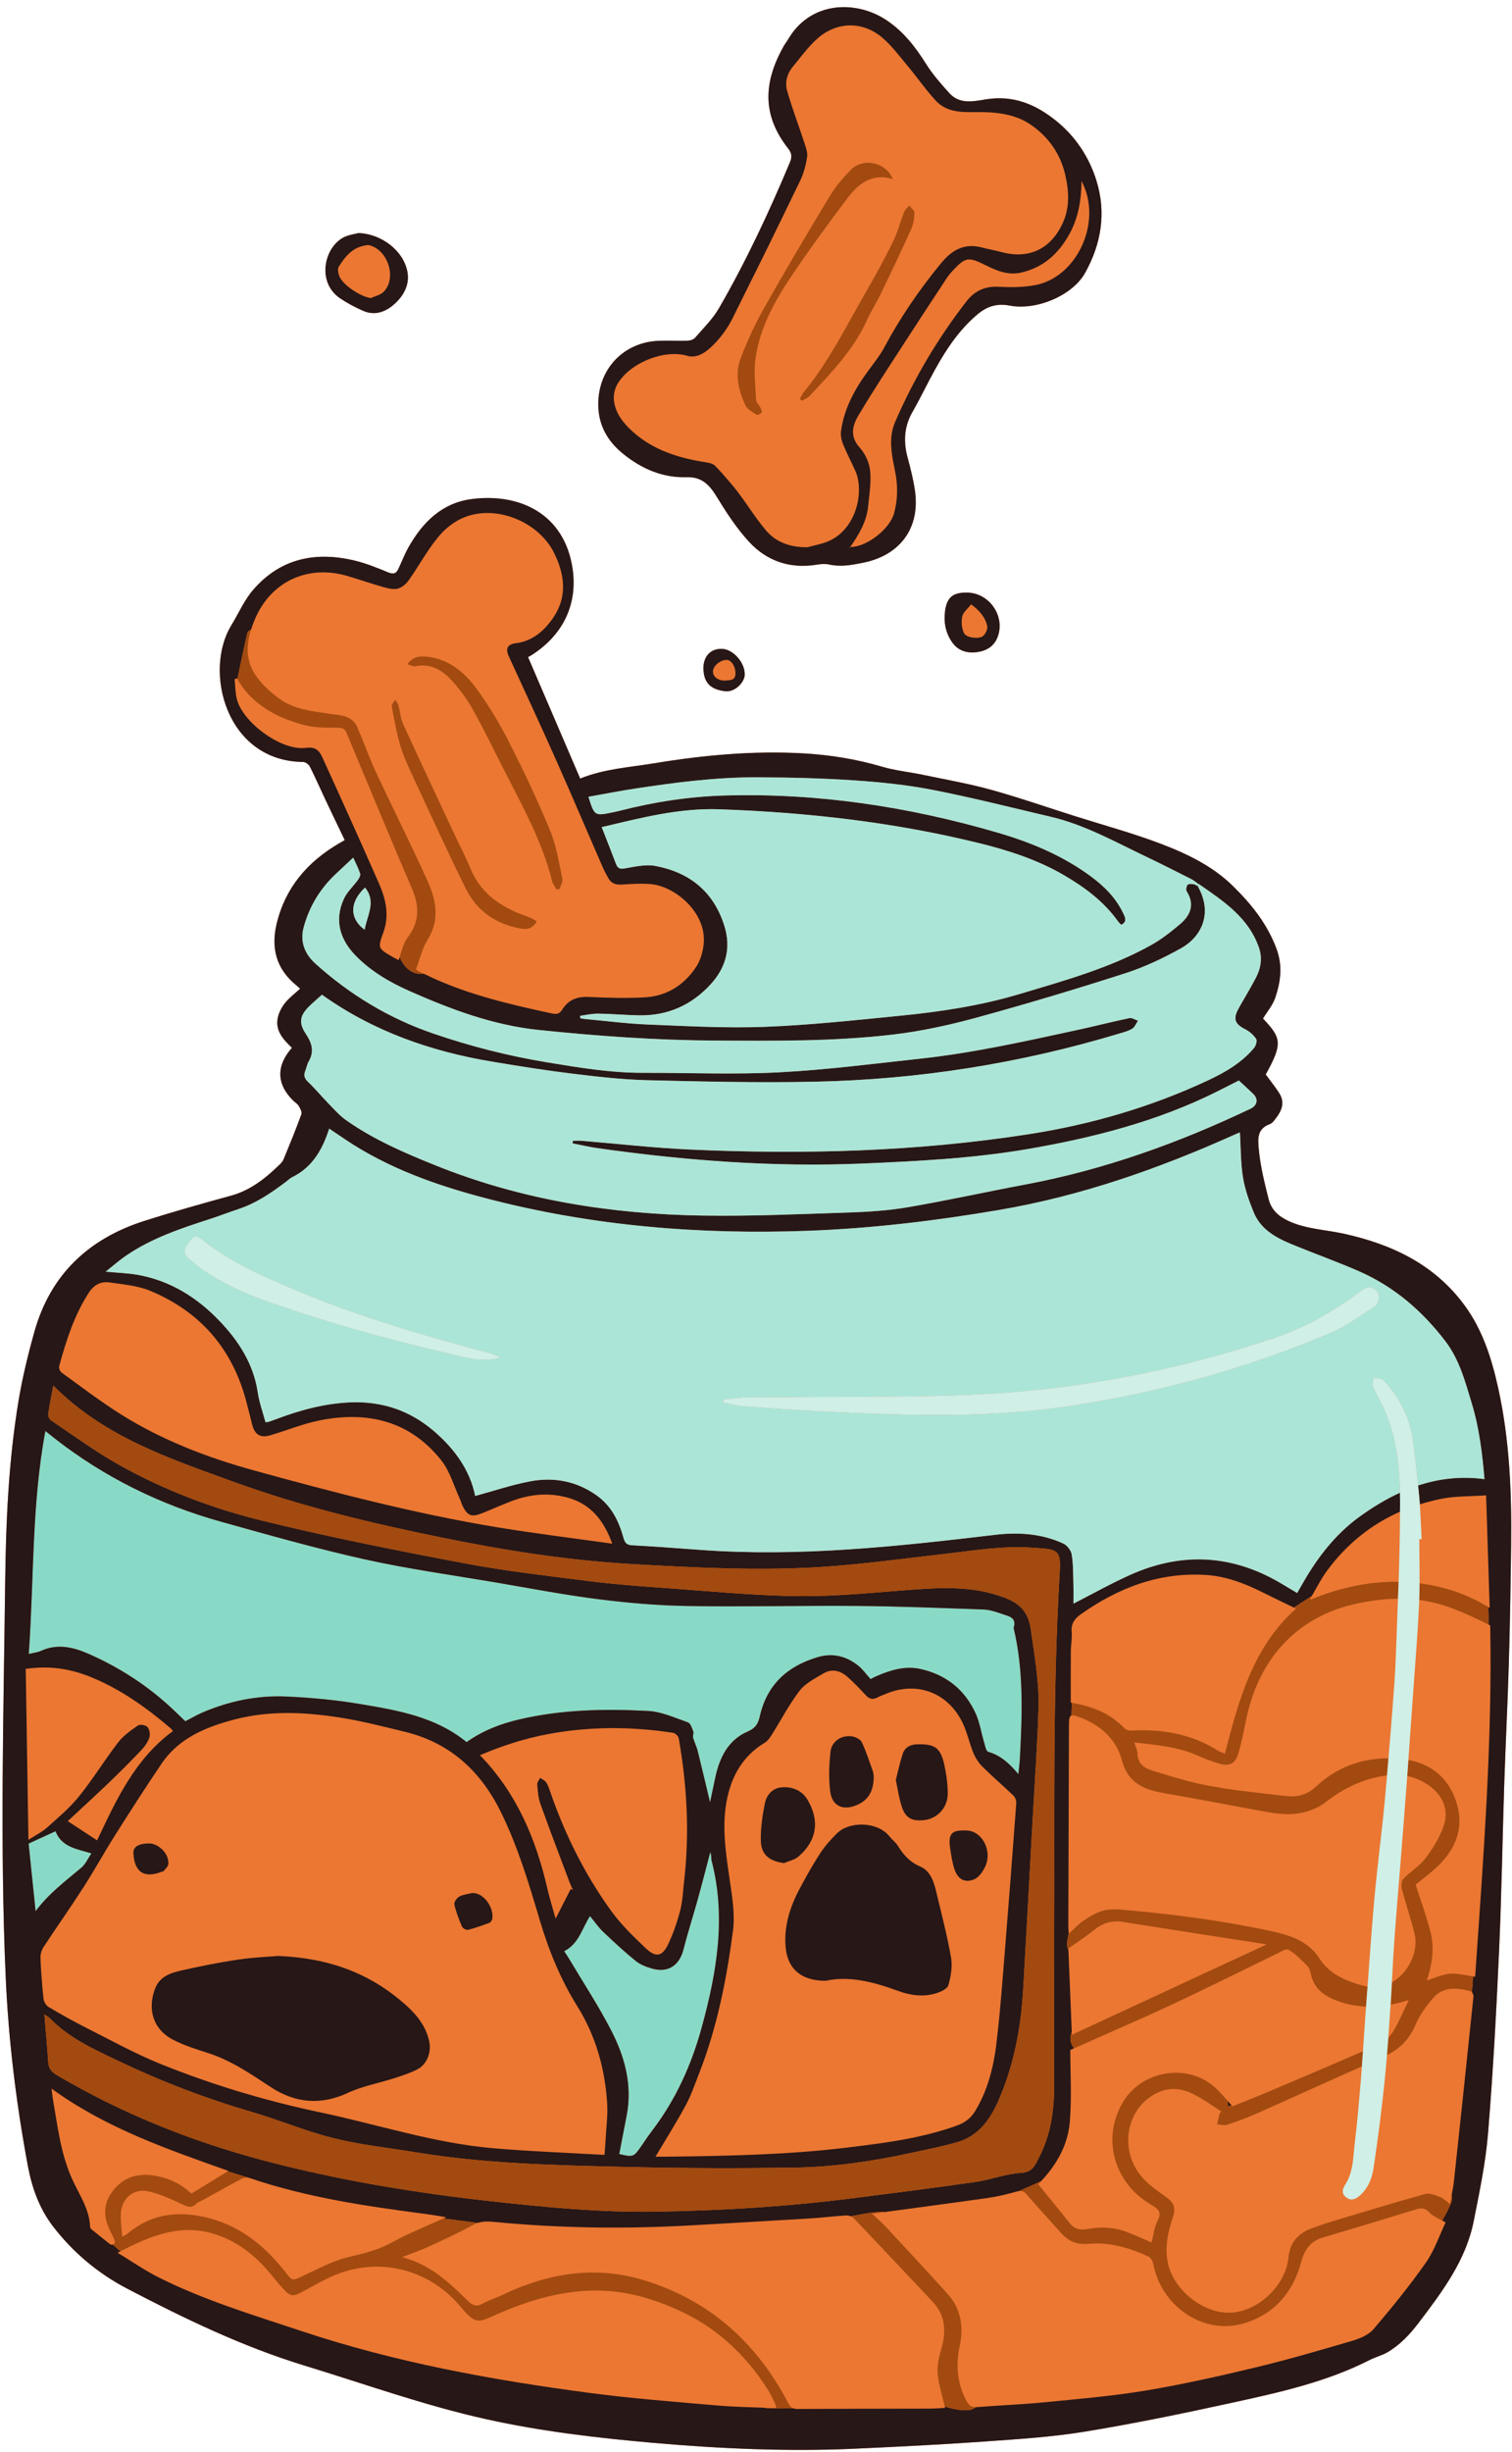 <?xml version="1.0" encoding="UTF-8"?><svg xmlns="http://www.w3.org/2000/svg" xmlns:xlink="http://www.w3.org/1999/xlink" height="480.9" preserveAspectRatio="xMidYMid meet" version="1.0" viewBox="-0.5 -1.4 296.8 480.9" width="296.8" zoomAndPan="magnify"><g id="change1_1"><path d="M67.658,44.862c0.719-0.241,1.476-0.369,2.215-0.549c4.531,0.155,8.879,3.491,9.611,7.663 c0.434,2.475-0.734,4.579-2.463,6.171c-1.712,1.577-3.865,2.452-6.231,1.422c-1.542-0.671-3.051-1.475-4.453-2.404 C61.302,53.827,63.329,46.312,67.658,44.862z M121.81,87.6c3.62,2.94,7.74,4.74,12.47,4.59c2.97-0.09,4.48,1.49,5.9,3.82 c1.89,3.09,3.9,6.2,6.35,8.85c3.5,3.8,8.05,5.34,13.28,4.5c0.8-0.13,1.67-0.21,2.45-0.04c2.23,0.51,4.37,0.11,6.55-0.32 c7.4-1.45,11.37-6.86,10.28-14.25c-0.32-2.17-0.87-4.32-1.44-6.44c-0.84-3.12-0.68-6.05,0.96-8.91c1.58-2.75,2.94-5.63,4.48-8.4 c2.23-4.01,4.75-7.79,8.34-10.79c1.88-1.57,3.86-2.14,6.27-1.67c5.23,1.01,12.3-1.96,14.78-6.38c3.2-5.69,4.2-11.84,2.25-18.12 c-1.43-4.6-4.05-8.6-7.89-11.72c-4.05-3.28-8.46-5.09-13.78-4.23c-2.5,0.4-5.19,1.02-7.21-1.22c-1.64-1.82-3.29-3.69-4.58-5.75 c-2.11-3.35-4.48-6.39-7.81-8.6c-5.88-3.88-14.8-3.76-19.23,3.76c-0.29,0.48-0.64,0.93-0.92,1.42c-3.97,7.08-4.23,13.51,0.9,20.02 c0.77,0.98,0.77,1.71,0.33,2.76c-4.09,9.77-8.59,19.37-13.89,28.55c-1.24,2.14-3.08,3.94-4.72,5.83c-0.3,0.35-0.95,0.55-1.45,0.57 c-1.89,0.06-3.79-0.06-5.69,0.02c-6.89,0.27-11.89,5.55-11.85,12.46C116.93,81.95,118.74,85.12,121.81,87.6z M137.578,129.589 c0.015,3.177,1.661,4.274,4.306,4.594c1.796,0.217,3.78-1.675,3.804-3.284c0.035-2.374-2.301-4.984-4.507-5.036 C139.037,125.813,137.605,127.294,137.578,129.589z M185.02,118.389c-0.308,2.181,0.078,4.313,1.362,6.166 c1.135,1.639,2.836,2.186,4.729,1.974c1.879-0.211,3.455-1.049,4.193-2.925c1.607-4.086-1.581-8.73-5.992-8.773 C186.603,114.804,185.398,115.711,185.02,118.389z M56.626,251.265c-6.055-2.583-12.034-5.224-17.226-9.373 c-1.551-1.24-1.629-1.084-2.99,0.582c-1.018,1.247-0.861,2.185,0.286,3.124c0.873,0.715,1.717,1.477,2.65,2.105 c3.593,2.418,7.462,4.298,11.534,5.762c12.177,4.377,24.622,7.842,37.22,10.746c3.146,0.725,6.337,1.708,9.716,0.583 c-0.787-0.282-1.558-0.625-2.364-0.838C82.268,260.468,69.206,256.631,56.626,251.265z M296.13,301.87 c-0.1,7.61-0.22,15.21-0.45,22.82c-0.23,7.86-0.63,15.7-0.89,23.56c-0.37,11.09-0.54,22.19-1.04,33.28 c-0.54,11.86-1.18,23.73-2.16,35.56c-0.47,5.75-1.67,11.45-2.8,17.12c-1.53,7.74-6.16,13.86-10.8,19.97 c-1.74,2.28-3.65,4.33-6.11,5.78c-1.08,0.64-2.35,0.93-3.47,1.51c-8.57,4.36-17.87,6.4-27.14,8.42c-9.57,2.09-19.18,4.08-28.85,5.66 c-6.53,1.06-13.17,1.47-19.79,1.94c-8.41,0.59-16.83,1.01-25.25,1.4c-13.23,0.6-26.43,0.01-39.61-1.14 c-11.03-0.97-22.01-2.25-32.82-4.65c-12.12-2.69-23.79-6.89-35.64-10.5c-12.2-3.73-23.57-9.22-34.8-15.08 c-5.72-2.99-10.6-7.06-14.55-12.17c-2.72-3.52-4.18-7.59-5-11.96c-2.28-12.25-3.79-24.59-4.34-37.03 c-1.14-25.87-0.42-51.74-0.1-77.61c0.14-11.79,0.67-23.55,2.59-35.2c0.76-4.63,1.88-9.23,3.15-13.76 c3.15-11.22,10.67-18.25,21.62-21.73c5.61-1.79,11.28-3.38,16.97-4.94c3.8-1.04,6.72-3.37,9.46-6.02c0.33-0.32,0.68-0.68,0.85-1.09 c1.21-2.94,2.42-5.87,3.5-8.86c0.16-0.43-0.23-1.15-0.52-1.64c-0.25-0.43-0.74-0.7-1.11-1.06c-3.24-3.18-3.36-6.8-0.22-10.33 c-1.71-1.66-3.32-3.36-2.78-5.89c0.22-1.03,0.76-2.07,1.42-2.9c0.82-1.03,1.92-1.84,2.96-2.8c-0.26-0.24-0.47-0.45-0.69-0.63 c-3.96-3.19-5.08-7.28-3.91-12.13c1.7-7.08,6.04-12.09,12.18-15.71c0.35-0.21,0.71-0.41,1.18-0.68c-1.25-2.61-2.49-5.18-3.71-7.76 c-1.05-2.22-2.03-4.47-3.14-6.67c-0.21-0.42-0.85-0.89-1.29-0.9c-15.13-0.13-19.65-17.79-14.11-26.81c1.41-2.31,2.5-4.88,4.24-6.9 c5.34-6.22,12.27-7.64,19.99-5.78c2.23,0.54,4.39,1.42,6.51,2.29c0.96,0.4,1.56,0.34,2-0.58c0.68-1.43,1.24-2.92,2.02-4.3 c2.76-4.91,6.57-8.71,12.36-9.47c9.46-1.25,18.23,2.88,19.85,13.57c1.02,6.79-1.65,12.99-8.12,17.07c-0.22,0.14-0.45,0.24-0.62,0.34 c3.43,7.98,6.84,15.91,10.24,23.83c4.7-1.92,9.71-2.2,14.6-3.01c9.65-1.59,19.38-2.48,29.18-1.93c5.26,0.29,10.44,1.13,15.53,2.63 c2.59,0.76,5.33,1.02,7.98,1.58c4.45,0.93,8.93,1.71,13.3,2.91c5.53,1.53,10.96,3.43,16.43,5.16c5.58,1.76,11.24,3.3,16.71,5.36 c5.24,1.97,10.37,4.42,14.41,8.39c3.56,3.49,6.68,7.34,8.51,12.2c1.29,3.43,0.85,6.52-0.2,9.67c-0.49,1.47-1.59,2.74-2.42,4.11 c3.56,3.78,3.96,4.82,0.53,10.97c0.95,1.3,1.92,2.47,2.71,3.74c1.07,1.74,0.45,3.34-0.68,4.81c-0.34,0.44-0.71,0.99-1.19,1.17 c-2.46,0.91-2.41,2.68-2.2,4.9c0.31,3.35,1.11,6.55,1.92,9.78c0.54,2.15,1.94,3.4,3.85,4.3c3.45,1.63,7.24,1.72,10.89,2.52 c9.48,2.08,17.91,6.05,23.81,14.16c3.49,4.79,5.24,10.31,6.51,16.02C295.84,281,296.26,291.42,296.13,301.87z M71.09,180.97 c0.44-2.76,2.35-5.51,0.06-8.28C68.1,175.51,68.06,178.79,71.09,180.97z M59.51,201.35c1.17,1.75,1.74,3.45,0.59,5.43 c-0.33,0.56-0.44,1.26-0.68,1.87c-0.35,0.87-0.16,1.48,0.55,2.16c1.42,1.34,2.66,2.86,4.02,4.25c1.1,1.12,2.15,2.34,3.41,3.23 c5.45,3.85,11.56,6.47,17.7,8.93c16.76,6.73,34.32,9.52,52.27,9.8c9.56,0.16,19.12-0.28,28.68-0.59c3.89-0.13,7.82-0.38,11.65-1.04 c7.73-1.32,15.39-3.02,23.1-4.46c15.42-2.89,30.04-8.14,44.17-14.86c1.34-0.64,1.58-1.89,0.55-2.9c-0.92-0.9-1.88-1.75-2.84-2.64 c-1.46,0.74-2.92,1.48-4.38,2.22c-11.71,5.83-24.31,9.03-37.03,11.21c-10.69,1.84-21.66,2.4-32.53,2.86 c-17.39,0.73-34.72-0.58-51.95-3.02c-1.64-0.24-3.27-0.63-4.9-0.95c0.02-0.16,0.04-0.33,0.06-0.49c0.59,0,1.18-0.05,1.76,0 c7.07,0.58,14.12,1.39,21.2,1.71c22.23,1.01,44.4,0.43,66.46-2.99c12.29-1.91,24.05-5.33,35.29-10.59c3.37-1.57,6.58-3.44,9.01-6.34 c0.37-0.44,0.64-1.44,0.4-1.79c-0.52-0.78-1.32-1.48-2.16-1.9c-2.48-1.23-2.21-2.44-1.04-4.48c1.04-1.82,2.12-3.63,3.1-5.48 c1.02-1.91,1.38-3.96,0.65-6.06c-2.05-5.88-6.92-9.07-11.83-12.47c0,0.02-0.01,0.04-0.01,0.06c-0.46-0.34-0.9-0.73-1.4-0.99 c-2.97-1.5-5.94-3.01-8.95-4.44c-6.1-2.91-12.02-6.24-18.68-7.8c-7.73-1.81-15.42-3.77-23.21-5.29c-5.07-0.98-10.26-1.51-15.42-1.86 c-6.35-0.42-12.71-0.57-19.07-0.59c-8.01-0.03-15.95,1.01-23.85,2.2c-3.07,0.47-6.12,1.07-9.2,1.62c1.2,3.78,1.2,3.78,4.77,3.06 c0.55-0.11,1.1-0.24,1.65-0.38c6.6-1.68,13.31-2.71,20.11-2.92c18.29-0.55,36.17,2.15,53.7,7.25c6.64,1.93,12.99,4.56,18.58,8.74 c2.58,1.93,4.8,4.19,6.19,7.15c0.36,0.74,0.8,1.62-0.41,2.21c-0.23-0.25-0.47-0.45-0.64-0.7c-2.75-3.84-6.43-6.59-10.45-8.95 c-5.24-3.08-10.96-4.93-16.8-6.37c-16.75-4.12-33.76-6.04-50.98-6.64c-7.98-0.28-15.45,1.7-23.11,3.5c0.99,2.53,1.91,4.85,2.79,7.18 c0.31,0.83,0.68,1.11,1.69,0.93c2.01-0.34,4.15-0.85,6.08-0.49c6.7,1.27,11.43,5.06,13.52,11.75c1.35,4.32,0.32,8.16-2.67,11.43 c-3.71,4.07-8.38,6.19-13.94,6.12c-2.72-0.04-5.44-0.3-8.16-0.34c-1.18-0.01-2.37,0.28-3.55,0.43l0.04,0.48 c0.34,0.06,0.67,0.13,1.02,0.16c4.14,0.38,8.28,0.92,12.44,1.08c7.6,0.3,15.22,0.74,22.81,0.45c8.87-0.35,17.72-1.31,26.57-2.18 c7.93-0.79,15.8-1.98,23.46-4.28c8.81-2.64,17.7-5.08,25.8-9.6c1.99-1.12,3.84-2.57,5.59-4.05c2.08-1.75,3-3.88,1.33-6.5 c-0.18-0.28-0.04-0.94,0.19-1.24c0.16-0.21,0.73-0.19,1.11-0.15c0.3,0.03,0.59,0.26,0.88,0.39c0.04-0.05,0.08-0.1,0.12-0.16 c-0.05,0.19-0.08,0.26-0.05,0.31c2.9,5.16,0.69,9.78-3.33,12.03c-3.48,1.94-7.15,3.69-10.93,4.9c-9.67,3.11-19.4,6.03-29.2,8.71 c-5.38,1.47-10.89,2.68-16.43,3.33c-11.61,1.36-23.29,1.25-34.97,1.18c-11.6-0.07-23.12-0.89-34.63-2.09 c-8.89-0.93-17.17-4.03-25.27-7.61c-3.92-1.74-7.64-3.9-10.64-7c-3.07-3.16-4.2-6.95-2.25-11.14c0.62-1.35,1.84-2.43,2.73-3.67 c0.25-0.35,0.54-0.9,0.43-1.24c-0.32-1.01-0.82-1.96-1.35-3.14c-1.22,1.14-2.29,2.15-3.37,3.15c-3.12,2.91-5.25,6.41-6.37,10.54 c-0.77,2.88,0.29,5.28,2.28,7.08c6.78,6.12,14.48,10.76,23.15,13.74c7.21,2.47,14.55,4.35,22.08,5.6 c6.36,1.06,12.69,2.12,19.16,2.11c8.89-0.02,17.8,0.36,26.66-0.1c9.32-0.48,18.61-1.69,27.9-2.7c10.25-1.12,20.31-3.37,30.37-5.55 c3.51-0.75,6.98-1.65,10.49-2.38c0.51-0.11,1.12,0.32,1.69,0.51c-0.37,0.53-0.63,1.25-1.13,1.56c-0.77,0.47-1.71,0.7-2.59,0.97 c-19.44,5.85-39.34,8.99-59.62,9.42c-10.99,0.24-22-0.02-33-0.29c-4.91-0.12-9.82-0.69-14.7-1.29c-5.28-0.64-10.54-1.48-15.78-2.36 c-12.04-2.01-23.33-5.97-33.36-13.12c-0.84,0.76-1.74,1.52-2.58,2.34C58.33,197.83,58.11,199.27,59.51,201.35z M278.18,293.25 c-0.02-0.15-0.02-0.29-0.04-0.44c0.01,0.15,0.02,0.29,0.03,0.44C278.17,293.25,278.17,293.25,278.18,293.25z M290.9,288.72 c-0.43-5.06-1.03-10.03-2.49-14.86c-1.3-4.26-2.41-8.58-5.21-12.22c-4.56-5.95-10.08-10.71-16.97-13.71 c-4.32-1.89-8.78-3.47-13.14-5.27c-3.13-1.29-6.11-2.92-7.48-6.25c-0.91-2.22-1.73-4.54-2.12-6.89c-0.46-2.86-0.42-5.8-0.6-8.83 c-0.47,0.21-0.93,0.4-1.39,0.61c-14.75,6.61-29.95,11.91-45.93,14.63c-12.36,2.1-24.8,3.6-37.35,4.07 c-21.29,0.8-42.34-0.91-63.01-6.29c-9.92-2.57-19.54-5.94-28.12-11.74c-0.96-0.65-1.92-1.29-2.97-2c-1.33,4.14-3.31,7.58-7.24,9.51 c-0.46,0.22-0.83,0.6-1.24,0.91c-2.88,2.17-5.84,4.2-9.3,5.35c-1.95,0.64-3.87,1.39-5.82,2.02c-5.63,1.81-11.23,3.7-16.18,7.06 c-1.37,0.93-2.62,2.03-4.11,3.21c2.38,0.22,4.44,0.27,6.43,0.64c6.28,1.16,11.47,4.39,15.84,8.93c3.82,3.97,6.76,8.48,7.6,14.12 c0.29,1.99,1,3.91,1.51,5.82c0.32-0.02,0.43,0,0.52-0.03c0.49-0.16,0.98-0.33,1.46-0.51c4.72-1.79,9.53-3.12,14.64-3.33 c6.28-0.27,11.76,1.6,16.47,5.65c4.04,3.47,7.07,7.66,8.07,12.7c3.7-1,7.24-2.2,10.88-2.88c4.59-0.85,8.96-0.04,12.9,2.72 c2.95,2.07,4.41,5.05,5.33,8.36c0.27,0.95,0.58,1.41,1.7,1.47c4.51,0.23,9.02,0.59,13.53,0.92c19.34,1.4,38.51-0.68,57.66-2.96 c4.63-0.55,9.15-0.26,13.43,1.69c0.74,0.34,1.53,1.33,1.66,2.12c0.32,1.91,0.28,3.87,0.34,5.82c0.05,1.39,0.01,2.78,0.01,3.86 c3.67-1.87,7.36-3.95,11.2-5.67c10.31-4.6,20.35-3.92,30.01,1.97c0.86,0.53,1.74,1.03,2.71,1.61c0.43-0.75,0.79-1.36,1.14-1.98 c2.89-5.05,6.42-9.62,11.16-13.03c2.53-1.82,5.15-3.41,7.88-4.66c-0.12-5.45-0.72-10.92-2.95-16.04c-0.72-1.64-1.68-3.17-2.38-4.81 c-0.2-0.47,0.12-1.16,0.21-1.75c0.68,0.19,1.59,0.16,2,0.61c3.09,3.36,5.08,7.31,5.69,11.87c0.39,2.89,0.7,5.8,0.99,8.7v0.01 C281.91,288.63,286.22,288.1,290.9,288.72z M266.868,251.655c-5.215,3.882-10.754,7.183-16.956,9.277 c-19.791,6.681-40.141,10.517-60.991,11.273c-14.277,0.518-28.579,0.328-42.869,0.49c-1.545,0.017-3.087,0.276-4.63,0.423 c-0.011,0.189-0.023,0.379-0.034,0.568c1.375,0.257,2.741,0.648,4.127,0.749c5.741,0.417,11.485,0.827,17.235,1.092 c15.364,0.709,30.721,1.201,46.027-1.047c17.977-2.639,35.362-7.399,52.073-14.509c2.981-1.268,5.655-3.283,8.404-5.057 c1.056-0.681,1.236-2.324,0.465-3.122C268.858,250.901,267.945,250.853,266.868,251.655z M234.735,172.236 c0.036-0.054,0.071-0.107,0.107-0.161c-0.02-0.014-0.041-0.031-0.061-0.046C234.765,172.108,234.749,172.18,234.735,172.236z" fill="#EB7732"/></g><g id="change2_1"><path d="M199.701,343.545c-0.046,0.903-0.175,1.801-0.299,3.042c-1.752-2.113-3.502-3.69-5.932-4.391 c-0.416-0.12-0.603-1.202-0.802-1.867c-0.57-1.904-0.858-3.931-1.679-5.715c-2.126-4.618-5.791-7.533-10.762-8.648 c-3.086-0.692-5.984,0.221-8.792,1.446c-0.369,0.161-0.72,0.362-1.047,0.528c-0.842-0.93-1.53-1.927-2.438-2.647 c-2.344-1.86-4.994-2.534-7.952-1.656c-5.928,1.76-9.938,5.39-11.341,11.572c-0.317,1.397-0.784,2.329-2.385,3.017 c-3.848,1.653-5.546,5.14-6.377,9.084c-0.334,1.585-0.669,3.171-1.015,4.812c-0.82-3.428-1.595-6.761-2.425-10.081 c-0.221-0.886-0.658-1.716-0.9-2.599c-0.106-0.388,0.162-0.892,0.024-1.253c-0.246-0.644-0.543-1.587-1.043-1.761 c-2.556-0.891-5.156-2.098-7.791-2.238c-8.479-0.452-16.964-0.291-25.31,1.656c-3.67,0.856-7.132,2.175-10.347,4.454 c-6.047-4.948-13.395-6.205-20.676-7.437c-4.845-0.82-9.779-1.287-14.691-1.507c-5.685-0.255-11.211,0.881-16.466,3.131 c-1.123,0.481-2.184,1.11-3.376,1.723c-1.131-1.072-2.322-2.259-3.575-3.377c-4.598-4.105-9.758-7.353-15.388-9.833 c-3.019-1.33-6.129-2.081-9.375-0.596c-0.676,0.309-1.462,0.381-2.396,0.611c1.051-14.637,0.539-29.197,3.261-43.741 c0.672,0.535,1.251,1.004,1.839,1.463c9.782,7.632,20.716,13.005,32.635,16.326c9.373,2.612,18.748,5.279,28.24,7.389 c8.549,1.9,17.256,3.093,25.899,4.565c6.625,1.128,13.234,2.402,19.896,3.244c5.804,0.733,11.668,1.245,17.514,1.339 c11.151,0.181,22.31-0.102,33.464-0.009c8.215,0.069,16.429,0.4,24.64,0.695c1.204,0.044,2.43,0.431,3.577,0.848 c1.259,0.458,3.057,0.618,2.366,2.791C200.5,326.387,200.143,334.965,199.701,343.545z M10.399,357.775 c-1.708,0.783-3.404,1.561-5.286,2.425c0.456,4.396,0.915,8.832,1.375,13.268c2.516-3.403,5.795-5.872,8.941-8.499 c0.872-0.728,1.37-1.905,2.021-2.848C14.504,361.23,11.611,360.894,10.399,357.775z M139.083,362.446 c-0.059-0.342-0.178-0.674-0.154-0.587c-0.775,2.926-1.598,6.147-2.485,9.351c-0.9,3.253-1.945,6.467-2.774,9.738 c-0.806,3.18-3.052,4.671-6.202,3.757c-1.115-0.323-2.294-0.767-3.177-1.484c-2.225-1.807-4.339-3.757-6.413-5.739 c-0.951-0.909-1.703-2.026-2.56-3.066c-1.581,2.409-2.153,5.406-5.078,6.897c0.357,0.544,0.682,1.001,0.967,1.481 c2.801,4.712,5.83,9.306,8.326,14.175c2.619,5.108,4.104,10.59,2.999,16.454c-0.482,2.557-0.983,5.109-1.477,7.668 c2.714,0.657,2.856,0.601,4.326-1.551c0.725-1.061,1.446-2.127,2.223-3.15c4.604-6.061,7.649-12.839,9.654-20.166 c2.951-10.783,4.821-21.592,1.924-32.704C139.093,363.177,139.144,362.8,139.083,362.446z" fill="#88DAC7"/></g><g id="change3_1"><path d="M293.565,270.748c-1.27-5.708-3.019-11.229-6.502-16.014c-5.903-8.11-14.338-12.087-23.818-14.164 c-3.641-0.797-7.433-0.886-10.889-2.52c-1.91-0.903-3.309-2.152-3.848-4.3c-0.809-3.229-1.604-6.435-1.919-9.779 c-0.21-2.222-0.26-3.992,2.199-4.902c0.479-0.177,0.853-0.73,1.194-1.172c1.131-1.465,1.751-3.068,0.674-4.803 c-0.791-1.274-1.753-2.442-2.702-3.743c3.422-6.153,3.023-7.189-0.536-10.973c0.831-1.372,1.928-2.637,2.417-4.104 c1.051-3.151,1.492-6.244,0.203-9.671c-1.832-4.867-4.95-8.709-8.504-12.202c-4.043-3.975-9.179-6.423-14.415-8.393 c-5.467-2.057-11.13-3.594-16.707-5.36c-5.473-1.733-10.901-3.626-16.431-5.154c-4.368-1.207-8.855-1.989-13.298-2.917 c-2.657-0.555-5.393-0.819-7.986-1.58c-5.088-1.493-10.272-2.339-15.532-2.632c-9.796-0.546-19.524,0.342-29.179,1.937 c-4.887,0.808-9.897,1.09-14.598,3.009c-3.403-7.923-6.808-15.854-10.236-23.836c0.171-0.091,0.402-0.197,0.615-0.331 c6.477-4.085,9.144-10.286,8.118-17.07c-1.616-10.692-10.382-14.825-19.845-13.579c-5.793,0.763-9.601,4.565-12.364,9.476 c-0.775,1.376-1.34,2.869-2.021,4.299c-0.438,0.92-1.031,0.978-1.991,0.583c-2.127-0.875-4.284-1.755-6.511-2.291 c-7.725-1.859-14.656-0.446-19.994,5.777c-1.736,2.023-2.829,4.594-4.243,6.898c-5.54,9.025-1.021,26.687,14.11,26.815 c0.445,0.004,1.083,0.478,1.296,0.901c1.104,2.193,2.086,4.448,3.136,6.669c1.22,2.581,2.465,5.149,3.715,7.755 c-0.477,0.275-0.831,0.477-1.181,0.683c-6.146,3.617-10.478,8.629-12.18,15.705c-1.169,4.859-0.049,8.942,3.905,12.135 c0.226,0.182,0.431,0.392,0.692,0.631c-1.04,0.961-2.136,1.771-2.959,2.8c-0.66,0.825-1.203,1.869-1.42,2.896 c-0.536,2.538,1.066,4.238,2.776,5.89c-3.134,3.537-3.013,7.152,0.224,10.331c0.366,0.36,0.856,0.637,1.109,1.06 c0.294,0.492,0.684,1.21,0.525,1.645c-1.088,2.983-2.295,5.922-3.504,8.859c-0.169,0.41-0.518,0.771-0.847,1.089 c-2.742,2.653-5.662,4.978-9.468,6.021c-5.681,1.558-11.356,3.153-16.969,4.936c-10.948,3.477-18.467,10.515-21.616,21.733 c-1.271,4.527-2.391,9.126-3.154,13.762c-1.916,11.645-2.445,23.41-2.588,35.2c-0.315,25.868-1.039,51.737,0.099,77.602 c0.548,12.447,2.065,24.782,4.346,37.032c0.815,4.376,2.275,8.445,4.993,11.961c3.95,5.11,8.832,9.185,14.556,12.172 c11.231,5.863,22.596,11.35,34.797,15.075c11.848,3.617,23.522,7.818,35.637,10.503c10.812,2.397,21.795,3.684,32.819,4.647 c13.183,1.152,26.381,1.746,39.61,1.14c8.423-0.386,16.848-0.801,25.259-1.395c6.611-0.467,13.259-0.877,19.787-1.943 c9.668-1.578,19.277-3.564,28.851-5.655c9.272-2.025,18.572-4.064,27.136-8.427c1.123-0.572,2.395-0.87,3.473-1.506 c2.463-1.452,4.373-3.496,6.106-5.778c4.64-6.11,9.277-12.233,10.807-19.975c1.121-5.671,2.324-11.37,2.798-17.114 c0.977-11.834,1.619-23.7,2.158-35.564c0.504-11.086,0.668-22.187,1.035-33.279c0.26-7.854,0.668-15.703,0.899-23.558 c0.224-7.606,0.344-15.215,0.442-22.824C296.26,291.415,295.843,281.005,293.565,270.748z M62.879,147.374 c-0.602-1.32-1.213-2.384-3.322-2.083c-0.118,0.017-0.246,0.013-0.368,0.022c-1.415,0.106-3.054-0.292-4.698-1.041 c-3.845-1.753-7.675-5.351-8.49-8.513c-0.314-1.217-0.309-2.518-0.431-3.785c-0.005-0.047-0.007-0.094-0.012-0.141 c0.022-0.01,0.045-0.02,0.067-0.029c0.122-0.054,0.245-0.107,0.367-0.161c0.033,0.058,0.07,0.112,0.103,0.171 c0.581-2.89,1.216-5.768,1.849-8.648c0.065-0.294,0.168-0.685,0.384-0.82c0.139-0.087,0.293-0.151,0.44-0.225 c-0.001,0.002-0.001,0.004-0.001,0.005c0.001-0.001,0.003-0.002,0.004-0.002c0.224-0.72,0.494-1.435,0.796-2.14 c3.158-7.371,10.399-10.688,18.126-8.41c2.36,0.696,4.686,1.508,7.054,2.175c0.917,0.258,1.974,0.526,2.842,0.303 c0.815-0.21,1.648-0.932,2.156-1.652c1.913-2.71,3.508-5.663,5.582-8.235c2.012-2.497,4.61-4.322,7.988-4.812 c5.79-0.84,12.326,2.43,14.934,7.668c1.378,2.769,2.177,5.734,1.565,8.8c-0.308,1.544-1.091,3.105-2.031,4.386 c-1.729,2.354-3.924,4.171-7.024,4.555c-1.683,0.209-2.068,1.078-1.38,2.577c3.09,6.729,6.213,13.444,9.225,20.209 c3.134,7.04,6.15,14.132,9.229,21.196c0.307,0.704,0.688,1.378,1.053,2.056c0.586,1.09,1.508,1.378,2.714,1.299 c1.842-0.121,3.706-0.242,5.54-0.1c4.896,0.379,11.091,5.639,10.495,11.716c-0.154,1.575-0.646,3.291-1.513,4.588 c-2.334,3.492-5.712,5.663-9.954,5.911c-3.684,0.215-7.399,0.099-11.09-0.073c-2.282-0.107-4.017,0.561-5.221,2.491 c-0.507,0.812-1.059,0.954-2.036,0.745c-2.157-0.461-4.309-0.936-6.451-1.445c-1.995-0.474-3.979-0.984-5.947-1.547 c-3.698-1.058-7.339-2.308-10.875-3.916c-0.627-0.285-1.248-0.585-1.87-0.882c0,0,0,0,0,0c0.001,0,0.001,0.001,0.002,0.001 c-0.096,0.016-0.19,0.034-0.297,0.041c-0.033,0.002-0.064-0.005-0.097-0.003c-0.744,0.03-1.428-0.147-2.029-0.485 c-1.045-0.587-1.844-1.638-2.291-2.825c-0.065,0.202-0.134,0.401-0.208,0.597c-0.002,0.005-0.003,0.01-0.005,0.014 c-0.213-0.113-0.579-0.295-0.954-0.504c-0.061-0.034-0.121-0.066-0.182-0.101c-2.93-1.697-3-1.725-1.876-4.806 c1.218-3.338,0.518-6.503-0.813-9.541C70.319,163.74,66.608,155.551,62.879,147.374z M71.087,180.966 c-3.027-2.181-2.991-5.456,0.064-8.274C73.441,175.461,71.527,178.206,71.087,180.966z M60.123,196.042 c0.834-0.824,1.734-1.582,2.574-2.343c10.03,7.153,21.319,11.111,33.359,13.122c5.246,0.876,10.503,1.718,15.781,2.361 c4.884,0.595,9.797,1.165,14.708,1.286c10.996,0.27,22.006,0.528,32.999,0.294c20.277-0.432,40.173-3.567,59.615-9.426 c0.884-0.266,1.817-0.493,2.588-0.965c0.507-0.311,0.763-1.029,1.132-1.565c-0.564-0.183-1.18-0.614-1.684-0.508 c-3.51,0.736-6.987,1.628-10.492,2.386c-10.064,2.177-20.12,4.43-30.373,5.545c-9.288,1.01-18.575,2.217-27.895,2.7 c-8.866,0.46-17.774,0.078-26.663,0.099c-6.47,0.016-12.804-1.045-19.163-2.105c-7.529-1.256-14.873-3.134-22.078-5.606 c-8.667-2.973-16.372-7.615-23.147-13.74c-1.991-1.8-3.058-4.195-2.28-7.079c1.115-4.133,3.248-7.626,6.367-10.536 c1.076-1.004,2.149-2.013,3.366-3.153c0.529,1.181,1.038,2.129,1.357,3.138c0.107,0.341-0.181,0.894-0.434,1.245 c-0.893,1.24-2.105,2.315-2.733,3.668c-1.945,4.191-0.814,7.978,2.252,11.14c3.002,3.097,6.719,5.263,10.638,6.997 c8.101,3.584,16.384,6.685,25.271,7.61c11.508,1.199,23.035,2.022,34.628,2.09c11.685,0.069,23.369,0.18,34.978-1.18 c5.533-0.649,11.046-1.858,16.427-3.328c9.797-2.677,19.533-5.6,29.202-8.707c3.781-1.214,7.449-2.96,10.923-4.902 c4.027-2.251,6.235-6.866,3.334-12.032c-0.025-0.045,0.002-0.123,0.049-0.314c-0.038,0.057-0.076,0.114-0.114,0.171 c-0.295-0.139-0.581-0.361-0.888-0.395c-0.376-0.042-0.944-0.062-1.111,0.154c-0.228,0.296-0.362,0.953-0.185,1.231 c1.672,2.625,0.753,4.754-1.327,6.506c-1.758,1.481-3.599,2.929-5.597,4.045c-8.095,4.52-16.984,6.965-25.792,9.604 c-7.662,2.296-15.538,3.492-23.467,4.275c-8.843,0.873-17.696,1.838-26.567,2.18c-7.589,0.293-15.213-0.144-22.815-0.441 c-4.154-0.162-8.294-0.703-12.44-1.08c-0.342-0.031-0.68-0.109-1.02-0.165l-0.04-0.482c1.184-0.151,2.37-0.441,3.552-0.425 c2.723,0.038,5.443,0.301,8.166,0.336c5.555,0.072,10.222-2.049,13.941-6.119c2.988-3.27,4.013-7.105,2.663-11.43 c-2.087-6.689-6.813-10.482-13.513-11.745c-1.935-0.365-4.079,0.141-6.086,0.487c-1.008,0.174-1.374-0.103-1.688-0.929 c-0.885-2.333-1.805-4.653-2.791-7.181c7.659-1.801,15.134-3.779,23.106-3.501c17.222,0.6,34.239,2.52,50.98,6.64 c5.848,1.439,11.566,3.292,16.804,6.37c4.016,2.361,7.705,5.106,10.45,8.954c0.175,0.245,0.412,0.448,0.641,0.693 c1.211-0.585,0.767-1.462,0.413-2.21c-1.395-2.953-3.613-5.221-6.193-7.147c-5.594-4.177-11.937-6.812-18.577-8.743 c-17.534-5.101-35.41-7.799-53.705-7.246c-6.802,0.205-13.508,1.238-20.108,2.917c-0.548,0.139-1.097,0.275-1.651,0.386 c-3.572,0.719-3.573,0.717-4.766-3.068c3.078-0.543,6.125-1.145,9.192-1.611c7.907-1.2,15.843-2.231,23.853-2.206 c6.358,0.02,12.726,0.172,19.067,0.595c5.164,0.344,10.354,0.873,15.427,1.861c7.784,1.516,15.482,3.477,23.208,5.284 c6.659,1.558,12.584,4.896,18.682,7.803c3.005,1.432,5.975,2.937,8.946,4.44c0.504,0.255,0.938,0.648,1.4,0.986 c0.005-0.022,0.009-0.037,0.014-0.062c4.909,3.4,9.778,6.598,11.828,12.478c0.731,2.099,0.369,4.142-0.65,6.057 c-0.985,1.852-2.06,3.656-3.103,5.476c-1.169,2.042-1.437,3.251,1.039,4.485c0.842,0.419,1.643,1.12,2.165,1.893 c0.242,0.36-0.036,1.358-0.402,1.795c-2.433,2.901-5.644,4.769-9.008,6.342c-11.24,5.256-23.004,8.678-35.289,10.584 c-22.062,3.423-44.229,4.001-66.466,2.998c-7.077-0.319-14.132-1.135-21.198-1.713c-0.581-0.047-1.17-0.006-1.756-0.006 c-0.02,0.166-0.041,0.332-0.061,0.498c1.632,0.318,3.253,0.709,4.897,0.942c17.232,2.447,34.558,3.755,51.948,3.023 c10.874-0.458,21.839-1.014,32.534-2.854c12.72-2.188,25.322-5.385,37.027-11.218c1.466-0.731,2.923-1.479,4.386-2.22 c0.959,0.891,1.916,1.744,2.831,2.64c1.04,1.018,0.797,2.262-0.547,2.902c-14.128,6.723-28.747,11.972-44.17,14.861 c-7.706,1.444-15.368,3.14-23.094,4.464c-3.833,0.656-7.761,0.904-11.656,1.032c-9.555,0.315-19.121,0.75-28.674,0.599 c-17.955-0.284-35.515-3.069-52.278-9.801c-6.141-2.466-12.246-5.082-17.693-8.933c-1.265-0.894-2.314-2.108-3.408-3.229 c-1.362-1.396-2.609-2.909-4.022-4.25c-0.714-0.678-0.905-1.287-0.557-2.157c0.248-0.619,0.354-1.312,0.684-1.878 c1.154-1.979,0.583-3.678-0.589-5.426C58.114,199.266,58.329,197.827,60.123,196.042z M11.114,266.564 c1.365-5.004,2.938-9.921,5.774-14.349c1.016-1.585,2.384-2.333,4.126-2.076c2.68,0.395,5.497,0.615,7.954,1.635 c9.773,4.056,16.099,11.29,18.841,21.569c0.41,1.538,0.786,3.085,1.179,4.628c0.522,2.048,1.62,2.728,3.625,2.133 c3.246-0.963,6.417-2.273,9.721-2.926c9.351-1.847,17.668,0.123,23.799,7.87c1.691,2.138,2.458,5.008,3.638,7.547 c0.216,0.464,0.336,0.974,0.566,1.429c0.956,1.891,1.724,2.195,3.721,1.409c1.86-0.732,3.684-1.556,5.545-2.286 c3.68-1.444,7.42-1.879,11.309-0.807c4.56,1.257,7.091,4.436,8.774,9.037c-7.723-1.089-15.162-1.992-22.549-3.21 c-16.123-2.659-31.922-6.798-47.654-11.119c-9.161-2.516-18.074-5.915-26.187-10.995c-4.043-2.532-7.845-5.452-11.72-8.246 C11.269,267.586,11.018,266.92,11.114,266.564z M8.406,279.274c0.672,0.535,1.251,1.004,1.839,1.463 c9.782,7.632,20.716,13.005,32.635,16.326c9.373,2.612,18.748,5.279,28.24,7.389c8.549,1.9,17.256,3.093,25.899,4.565 c6.625,1.128,13.234,2.402,19.896,3.244c5.804,0.733,11.668,1.245,17.514,1.339c11.151,0.181,22.31-0.102,33.464-0.009 c8.215,0.069,16.429,0.4,24.64,0.695c1.204,0.044,2.43,0.431,3.577,0.848c1.259,0.458,3.057,0.618,2.366,2.791 c2.024,8.462,1.667,17.04,1.225,25.62c-0.046,0.903-0.175,1.801-0.299,3.042c-1.752-2.113-3.502-3.69-5.932-4.391 c-0.416-0.12-0.603-1.202-0.802-1.867c-0.57-1.904-0.858-3.931-1.679-5.715c-2.126-4.618-5.791-7.533-10.762-8.648 c-3.086-0.692-5.984,0.221-8.792,1.446c-0.369,0.161-0.72,0.362-1.047,0.528c-0.842-0.93-1.53-1.927-2.438-2.647 c-2.344-1.86-4.994-2.534-7.952-1.656c-5.928,1.76-9.938,5.39-11.341,11.572c-0.317,1.397-0.784,2.329-2.385,3.017 c-3.848,1.653-5.546,5.14-6.377,9.084c-0.334,1.585-0.669,3.171-1.015,4.812c-0.82-3.428-1.595-6.761-2.425-10.081 c-0.221-0.886-0.658-1.716-0.9-2.599c-0.106-0.388,0.162-0.892,0.024-1.253c-0.246-0.644-0.543-1.587-1.043-1.761 c-2.556-0.891-5.156-2.098-7.791-2.238c-8.479-0.452-16.964-0.291-25.31,1.656c-3.67,0.856-7.132,2.175-10.347,4.454 c-6.047-4.948-13.395-6.205-20.676-7.437c-4.845-0.82-9.779-1.287-14.691-1.507c-5.685-0.255-11.211,0.881-16.466,3.131 c-1.123,0.481-2.184,1.11-3.376,1.723c-1.131-1.072-2.322-2.259-3.575-3.377c-4.598-4.105-9.758-7.353-15.388-9.833 c-3.019-1.33-6.129-2.081-9.375-0.596c-0.676,0.309-1.462,0.381-2.396,0.611C6.196,308.378,5.684,293.818,8.406,279.274z M119.533,396.969c-2.496-4.869-5.525-9.463-8.326-14.175c-0.285-0.48-0.61-0.937-0.967-1.481c2.925-1.491,3.497-4.488,5.078-6.897 c0.857,1.04,1.609,2.157,2.56,3.066c2.074,1.982,4.188,3.932,6.413,5.739c0.883,0.717,2.062,1.161,3.177,1.484 c3.15,0.914,5.396-0.577,6.202-3.757c0.829-3.271,1.874-6.485,2.774-9.738c0.887-3.204,1.71-6.425,2.485-9.351 c-0.024-0.087,0.095,0.245,0.154,0.587c0.061,0.354,0.01,0.731,0.099,1.074c2.897,11.112,1.027,21.921-1.924,32.704 c-2.005,7.327-5.05,14.105-9.654,20.166c-0.777,1.023-1.498,2.089-2.223,3.15c-1.47,2.152-1.612,2.208-4.326,1.551 c0.494-2.559,0.995-5.111,1.477-7.668C123.637,407.559,122.152,402.077,119.533,396.969z M105.568,352.379 c1.86,5.197,3.836,10.353,5.778,15.52c0.179,0.475,0.414,0.929,0.623,1.393c-0.146-0.059-0.292-0.119-0.439-0.179 c-0.949,1.858-1.897,3.716-2.969,5.815c-0.565-2.049-1.167-3.961-1.616-5.908c-2.247-9.754-6.027-18.732-13.233-26.155 c4.459-1.899,8.904-3.315,13.516-4.167c8.111-1.498,16.25-1.471,24.387-0.226c0.429,0.066,1.043,0.646,1.117,1.067 c1.64,9.312,2.142,18.674,1.051,28.091c-0.218,1.888-0.276,3.822-0.748,5.646c-0.585,2.261-1.36,4.508-2.355,6.619 c-1.159,2.462-2.41,2.733-4.414,0.84c-2.454-2.319-4.919-4.724-6.882-7.449c-5.174-7.183-9.078-15.065-11.946-23.451 c-0.198-0.578-0.4-1.184-0.748-1.671c-0.265-0.372-0.765-0.576-1.16-0.854c-0.202,0.429-0.602,0.874-0.569,1.283 C105.065,349.866,105.145,351.193,105.568,352.379z M128.297,421.402c2.004-3.368,4.006-6.542,5.788-9.835 c1.065-1.97,1.799-4.125,2.621-6.221c3.543-9.027,5.419-18.48,6.672-28.03c0.424-3.228-0.151-6.644-0.628-9.922 c-0.799-5.495-1.681-10.981-0.419-16.484c1.009-4.401,3.251-8.06,7.251-10.47c0.571-0.344,1.027-0.964,1.394-1.546 c1.827-2.893,3.406-5.971,5.482-8.667c1.129-1.467,3.015-2.405,4.671-3.396c1.649-0.987,3.32-0.565,4.701,0.648 c1.27,1.116,2.442,2.35,3.591,3.593c0.697,0.754,1.383,0.98,2.308,0.471c0.491-0.271,1.036-0.444,1.554-0.666 c6.242-2.676,12.553-0.243,15.349,6.021c0.79,1.77,1.19,3.711,1.934,5.505c0.409,0.988,1.03,1.968,1.786,2.718 c1.968,1.952,4.088,3.75,6.086,5.674c0.347,0.334,0.587,0.996,0.551,1.482c-0.723,9.787-1.469,19.573-2.265,29.355 c-0.438,5.379-0.826,10.767-1.443,16.125c-0.082,0.711-0.154,1.422-0.245,2.132c-0.164,1.277-0.381,2.544-0.654,3.798 c-0.682,3.142-1.749,6.189-3.476,9.004c-0.875,1.426-2.041,2.271-3.643,2.849c-2.475,0.893-4.989,1.575-7.527,2.131 c-0.239,0.052-0.477,0.107-0.715,0.157c-4.43,0.927-8.932,1.475-13.435,2.019c-5.673,0.685-11.36,1.085-17.055,1.334 c-0.714,0.031-1.427,0.058-2.141,0.084c-0.025,0.001-0.05,0.002-0.075,0.003c-5.374,0.199-10.754,0.282-16.135,0.344 c-0.712,0.008-1.423,0.001-2.01,0.001C128.212,421.542,128.254,421.473,128.297,421.402z M5.079,359.383 c-0.18-11.407-0.354-22.378-0.527-33.408c0-0.015,0-0.029-0.001-0.044c0.09-0.013,0.177-0.018,0.267-0.03 c4.574-0.627,8.599,0.052,12.462,1.617c5.869,2.378,10.965,6.008,15.748,10.102c0.146,0.125,0.247,0.302,0.421,0.519 c-7.494,5.473-11.153,13.559-14.889,21.431c-1.923-1.258-3.756-2.458-5.766-3.773c2.677-2.493,5.46-5.028,8.177-7.632 c2.149-2.06,4.252-4.171,6.302-6.33c0.658-0.693,1.256-1.553,1.55-2.446c0.198-0.604,0.033-1.589-0.372-2.049 c-0.339-0.385-1.483-0.574-1.887-0.295c-1.399,0.966-2.86,1.997-3.882,3.323c-2.661,3.454-4.948,7.201-7.682,10.591 c-1.823,2.26-4.106,4.164-6.284,6.115c-0.916,0.82-2.067,1.395-3.446,2.27c-0.065,0.041-0.124,0.075-0.19,0.118 C5.08,359.436,5.079,359.41,5.079,359.383z M5.113,360.2c1.882-0.864,3.578-1.642,5.286-2.425c1.212,3.119,4.105,3.455,7.051,4.346 c-0.651,0.943-1.149,2.12-2.021,2.848c-3.146,2.627-6.425,5.096-8.941,8.499C6.028,369.032,5.569,364.596,5.113,360.2z M7.445,382.633c-0.03-0.706,0.205-1.535,0.593-2.127c2.565-3.909,5.274-7.725,7.802-11.658c2.188-3.402,4.137-6.957,6.301-10.376 c2.966-4.688,5.967-9.357,9.079-13.948c3.404-5.021,8.647-7.169,14.234-8.644c6.844-1.807,13.775-1.484,20.657-0.416 c4.349,0.675,8.64,1.776,12.923,2.824c8.903,2.178,14.922,7.794,18.879,15.912c3.282,6.733,5.423,13.871,7.54,21.004 c1.775,5.981,4.095,11.661,7.404,16.963c3.627,5.81,5.412,12.247,5.831,19.041c0.138,2.243-0.173,4.515-0.291,6.773 c-0.051,0.971-0.136,1.94-0.231,3.281c-7.386-0.431-14.73-0.686-22.04-1.326c-11.498-1.008-22.476-4.639-33.706-7.007 c-10.766-2.27-21.253-5.402-31.427-9.514c-4.936-1.995-9.633-4.594-14.399-6.995c-2.565-1.292-5.075-2.7-7.546-4.163 c-0.496-0.294-0.941-1.047-1.005-1.632C7.752,387.97,7.555,385.301,7.445,382.633z M8.206,393.716 c0.521,0.35,0.844,0.494,1.072,0.731c3.757,3.909,8.632,6.08,13.381,8.35c8.459,4.044,17.2,7.391,26.22,10.025 c5.408,1.579,10.639,3.809,16.094,5.162c5.305,1.316,10.793,1.894,16.203,2.783c13.789,2.267,27.725,2.538,41.642,2.868 c10.844,0.257,21.699,0.28,32.545,0.124c7.657-0.11,15.244-1.205,22.737-2.833c3.136-0.681,6.3-1.284,9.375-2.184 c4.07-1.191,6.364-4.37,7.978-8.039c3.055-6.946,4.444-14.294,4.886-21.829c0.656-11.191,1.252-22.385,1.871-33.578 c0.4-7.235,0.935-14.466,1.144-21.706c0.15-5.187-0.807-10.296-1.52-15.439c-0.593-4.276-3.141-5.562-6.364-6.615 c-5.28-1.725-10.72-1.584-16.186-1.192c-7.641,0.547-15.296,1.398-22.937,1.321c-8.928-0.09-17.85-1-26.769-1.631 c-4.764-0.337-9.535-0.693-14.271-1.295c-8.253-1.048-16.54-1.983-24.707-3.527c-13.263-2.508-26.521-5.135-39.625-8.348 c-9.877-2.422-19.442-6.072-28.351-11.087c-4.557-2.565-8.796-5.695-13.148-8.617c-0.314-0.211-0.565-0.832-0.511-1.216 c0.245-1.75,0.61-3.483,0.995-5.566c10.097,10.133,22.914,14.331,35.508,18.91c13.25,4.818,26.936,8.081,40.722,10.886 c12.289,2.5,24.668,4.476,37.217,5.193c12.637,0.722,25.285,1.391,37.928,0.537c7.679-0.519,15.323-1.578,22.977-2.444 c6.169-0.697,12.307-1.798,18.558-1.236c0.102,0.009,0.205,0.007,0.308,0.013c4.035,0.227,4.58,0.654,4.344,4.645 c-1.423,24.053-0.993,48.132-1.096,72.204c-0.041,9.62-0.03,19.24-0.017,28.86c0.007,4.883-0.734,9.591-3.029,13.971 c-0.748,1.426-1.197,2.743-3.429,2.866c-3.016,0.167-5.961,1.354-8.981,1.789c-8.025,1.157-16.07,2.169-24.113,3.194 c-12.919,1.646-25.902,2.433-38.914,2.628c-10.499,0.158-20.933-0.827-31.368-1.968c-15.419-1.686-30.688-4.179-45.67-8.171 c-14.164-3.775-27.682-9.231-40.344-16.705c-1.044-0.616-1.526-1.348-1.601-2.552C8.773,399.993,8.478,396.994,8.206,393.716z M289.067,386.33c-0.143-0.019-0.277-0.047-0.417-0.069c-0.036,1.029-0.105,2.056-0.243,3.071c0.192,0.225,0.355,0.607,0.331,0.844 c-1.245,12.047-2.519,24.09-3.821,36.13c-0.107,0.992-0.299,1.986-0.502,3.049c0.008-0.041,0.016-0.083,0.024-0.124 c0.005-0.026,0.01-0.052,0.015-0.078c0.033,0.118,0.056,0.242,0.068,0.372c0.035,0.387-0.033,0.825-0.235,1.305 c-0.478,1.135-1.058,2.238-1.699,3.301c0.225,0.118,0.449,0.235,0.684,0.372c-1.214,2.532-2.181,5.474-3.883,7.898 c-3.18,4.528-6.683,8.845-10.284,13.051c-0.981,1.146-2.714,1.849-4.236,2.296c-6.303,1.852-12.618,3.694-19.004,5.224 c-7.146,1.712-14.333,3.332-21.578,4.531c-6.625,1.097-13.345,1.647-20.036,2.306c-4.295,0.423-8.617,0.568-12.92,0.924 c-0.108,0.009-0.206,0.009-0.303,0.009c-0.041,0.04-0.095,0.07-0.14,0.107c-0.411,0.328-0.998,0.518-1.782,0.507 c-1.056-0.016-2.064-0.164-3.032-0.419c-0.381-0.1-0.758-0.213-1.127-0.347c0.023,0.1,0.05,0.197,0.073,0.297 c-0.489,0.023-1.119,0.068-1.795,0.101c-0.438,0.022-0.891,0.04-1.351,0.041c-0.348,0.001-0.696,0.001-1.044,0.002 c-8.291,0.023-16.582,0.018-24.872,0.062c-0.295,0.002-0.524-0.046-0.73-0.119c-1.488,0.032-2.975,0.039-4.461,0.009 c-0.398-0.008-0.885-0.048-1.341-0.129c-3.205-0.114-6.356-0.197-9.488-0.47c-8.343-0.726-16.705-1.374-25.003-2.475 c-19.049-2.527-37.913-5.979-56.211-12.075c-9.588-3.194-19.289-6.083-28.337-10.678c-2.587-1.314-4.99-2.989-7.807-4.698 c0.19-0.099,0.379-0.194,0.568-0.291c-0.514-0.428-1.017-0.872-1.521-1.315c-0.187,0.03-0.402,0.013-0.511-0.07 c-1.226-0.932-2.418-1.909-3.609-2.886c-0.149-0.122-0.314-0.331-0.32-0.504c-0.114-3.377-1.994-6.119-3.354-9.012 c-2.405-5.115-3.002-10.629-3.955-16.075c-0.105-0.601-0.154-1.211-0.259-2.052c10.59,7.715,22.633,11.862,34.729,16.151 c-0.047,0.029-0.094,0.056-0.142,0.086c1.353,0.408,2.704,0.822,4.051,1.252c-0.002,0-0.004,0-0.006-0.001 c0.002,0.001,0.003,0.001,0.005,0.002c0.049,0.009,0.104,0.011,0.149,0.026c11.269,3.845,22.969,5.553,34.707,7.089 c1.321,0.173,2.634,0.413,3.993,0.628c-0.19,0.086-0.378,0.167-0.567,0.252c2.247,0.271,4.493,0.562,6.737,0.863h-0.001 c-0.001,0-0.003,0.001-0.004,0.002l0.003,0c1.25-0.408,2.482-0.265,3.73-0.147c12.872,1.22,25.757,1.35,38.658,0.601 c7.592-0.441,15.186-0.863,22.777-1.329c2.357-0.144,4.704-0.437,7.061-0.585c0.322-0.021,0.716,0.044,1.045,0.177 c0.002-0.001,0.003-0.001,0.005-0.002c-0.001,0-0.002-0.001-0.003-0.001c0.083-0.04,0.165-0.069,0.243-0.082 c2.136-0.37,4.295-0.894,6.421-0.775l-0.019,0.003c0.006,0,0.012,0,0.017,0c-0.844,0.114-1.687,0.227-2.531,0.34 c7.574-1.024,15.145-2.016,22.704-3.09c1.923-0.274,3.832-0.731,5.701-1.267c0.187-0.054,0.347-0.08,0.502-0.097 c0.107-0.05,0.216-0.096,0.323-0.146c1.032-0.475,2.068-0.939,3.106-1.4c0.279-0.124,0.555-0.253,0.834-0.376 c3.199-3.385,5.309-7.247,5.664-11.755c0.377-4.793,0.083-9.64,0.083-13.99c0.243-0.109,0.478-0.211,0.72-0.318c0,0,0,0,0,0 c0,0,0,0-0.001,0c-0.763-1.068-0.87-2.009-0.431-3.224c-0.226-5.533-0.449-10.966-0.659-16.102 c-0.199-0.371-0.268-0.763-0.266-1.164c0.001-0.176,0.018-0.355,0.041-0.534c0.063-0.49,0.189-0.987,0.283-1.478 c-0.041-0.82-0.077-1.214-0.076-1.603c0.039-13.119,0.079-26.238,0.127-39.357c0.004-1.15,0.083-1.685,0.478-1.818 c0,0-0.001,0-0.002,0c0.019-0.827,0.064-1.65,0.132-2.471c0,0,0.001,0,0.002,0c0,0,0.001,0,0.001,0c0,0,0-0.001,0-0.001 c-0.085-0.014-0.168-0.033-0.254-0.046c0-3.328-0.019-6.705,0.01-10.081c0.011-1.283,0.281-2.578,0.165-3.843 c-0.143-1.564,0.595-2.566,1.719-3.363c7.393-5.24,15.473-8.357,24.693-7.76c4.068,0.263,7.781,1.75,11.384,3.558 c1.922,0.964,3.868,1.886,5.835,2.837c1.168-0.771,2.341-1.533,3.517-2.291c-0.001,0.002-0.002,0.003-0.003,0.005 c0.003-0.002,0.005-0.003,0.008-0.005c0.963-1.67,1.839-3.404,2.977-4.945c3.878-5.252,8.686-9.09,14.323-11.571 c0.002-0.569,0.017-1.139,0.016-1.708c-0.002-0.672-0.011-1.345-0.026-2.018v0c-2.729,1.253-5.343,2.843-7.876,4.664 c-4.737,3.406-8.268,7.976-11.162,13.028c-0.353,0.615-0.708,1.229-1.138,1.976c-0.975-0.577-1.852-1.082-2.715-1.609 c-9.658-5.891-19.694-6.569-30.002-1.965c-3.847,1.718-7.532,3.799-11.202,5.669c0-1.082,0.035-2.474-0.008-3.864 c-0.06-1.945-0.024-3.914-0.342-5.82c-0.133-0.794-0.921-1.78-1.666-2.12c-4.275-1.951-8.797-2.24-13.424-1.69 c-19.153,2.277-38.318,4.363-57.662,2.959c-4.51-0.328-9.019-0.687-13.535-0.917c-1.119-0.057-1.424-0.517-1.691-1.472 c-0.926-3.313-2.383-6.29-5.337-8.36c-3.933-2.756-8.312-3.573-12.901-2.719c-3.635,0.677-7.173,1.88-10.877,2.883 c-0.996-5.048-4.032-9.235-8.07-12.706c-4.708-4.046-10.19-5.917-16.467-5.651c-5.115,0.217-9.919,1.544-14.647,3.334 c-0.479,0.182-0.965,0.346-1.451,0.507c-0.094,0.031-0.203,0.013-0.524,0.028c-0.507-1.902-1.217-3.826-1.513-5.811 c-0.842-5.649-3.774-10.15-7.6-14.128c-4.366-4.538-9.554-7.771-15.837-8.926c-1.994-0.366-4.047-0.416-6.429-0.645 c1.49-1.171,2.74-2.28,4.112-3.21c4.949-3.354,10.547-5.242,16.176-7.057c1.953-0.629,3.869-1.374,5.817-2.02 c3.468-1.15,6.424-3.179,9.302-5.348c0.41-0.309,0.786-0.69,1.239-0.912c3.93-1.928,5.908-5.365,7.241-9.512 c1.056,0.712,2.013,1.354,2.967,1.999c8.585,5.804,18.208,9.171,28.123,11.748c20.668,5.372,41.718,7.083,63.013,6.288 c12.549-0.468,24.993-1.972,37.35-4.074c15.976-2.719,31.175-8.014,45.933-14.63c0.455-0.204,0.912-0.401,1.386-0.608 c0.184,3.03,0.141,5.971,0.604,8.83c0.381,2.351,1.205,4.67,2.115,6.887c1.37,3.335,4.351,4.959,7.482,6.251 c4.361,1.8,8.816,3.383,13.139,5.269c6.891,3.006,12.412,7.763,16.974,13.711c2.795,3.645,3.909,7.962,5.201,12.224 c1.464,4.832,2.068,9.798,2.496,14.857c-4.682-0.622-8.991-0.089-13.032,1.247c0.021,0.217,0.043,0.435,0.065,0.652 c0.06,0.585,0.122,1.17,0.175,1.756c0.027,0.292,0.046,0.585,0.066,0.877c0.01,0.137,0.021,0.274,0.031,0.411 c1.379-0.432,2.796-0.802,4.259-1.092c2.781-0.552,5.69-0.457,8.751-0.673c0.231,7.298,0.462,14.598,0.699,22.074 c-0.086-0.053-0.172-0.1-0.258-0.152c0.026,0.572,0.045,1.145,0.053,1.717c0.008,0.572,0.007,1.143-0.007,1.714 c-0.787-0.379-1.538-0.749-2.277-1.104c0.838,0.403,1.689,0.826,2.595,1.258C292.468,340.339,290.651,363.339,289.067,386.33z M66.337,57.165c1.402,0.929,2.911,1.733,4.453,2.404c2.366,1.03,4.519,0.155,6.231-1.422c1.729-1.592,2.897-3.696,2.463-6.171 c-0.732-4.172-5.08-7.508-9.611-7.663c-0.739,0.18-1.496,0.308-2.215,0.549C63.329,46.312,61.302,53.827,66.337,57.165z M65.979,50.945c1.258-2.037,2.76-3.857,5.36-4.229c0.2-0.029,0.416-0.069,0.606-0.025c3.694,0.847,5.503,6.449,2.88,9.137 c-0.616,0.63-1.667,0.837-2.517,1.238c-2.011-0.239-5.605-2.61-6.229-4.376C65.888,52.151,65.724,51.357,65.979,50.945z M137.578,129.589c0.015,3.177,1.661,4.274,4.306,4.594c1.796,0.217,3.78-1.675,3.804-3.284c0.035-2.374-2.301-4.984-4.507-5.036 C139.037,125.813,137.605,127.294,137.578,129.589z M143.869,130.647c-0.002,1.59-1.218,1.32-2.084,1.446 c-1.363,0.008-2.349-0.779-2.332-1.784c0.018-1.086,1.41-2.269,2.674-2.272C143.045,128.034,143.872,129.291,143.869,130.647z M185.02,118.389c-0.308,2.181,0.078,4.313,1.362,6.166c1.135,1.639,2.836,2.186,4.729,1.974c1.879-0.211,3.455-1.049,4.193-2.925 c1.607-4.086-1.581-8.73-5.992-8.773C186.603,114.804,185.398,115.711,185.02,118.389z M193.291,121.421 c0.12,0.568-0.311,1.467-0.78,1.899c-0.754,0.695-3.339,0.401-3.781-0.532c-0.449-0.95-0.567-2.234-0.345-3.267 c0.181-0.842,1.078-1.531,1.734-2.388C191.721,118.3,192.908,119.622,193.291,121.421z M121.809,87.603 c3.624,2.934,7.74,4.739,12.468,4.592c2.972-0.092,4.478,1.483,5.902,3.814c1.891,3.095,3.904,6.197,6.349,8.849 c3.503,3.799,8.049,5.347,13.282,4.498c0.801-0.13,1.673-0.208,2.449-0.032c2.232,0.505,4.37,0.109,6.55-0.319 c7.403-1.453,11.376-6.86,10.28-14.255c-0.322-2.172-0.871-4.319-1.441-6.444c-0.836-3.114-0.674-6.044,0.965-8.906 c1.577-2.753,2.935-5.63,4.477-8.403c2.231-4.009,4.752-7.791,8.338-10.783c1.884-1.572,3.858-2.141,6.272-1.675 c5.226,1.009,12.304-1.963,14.783-6.381c3.195-5.692,4.198-11.843,2.245-18.117c-1.432-4.6-4.043-8.604-7.888-11.718 c-4.049-3.279-8.457-5.095-13.784-4.237c-2.495,0.402-5.185,1.027-7.209-1.216c-1.64-1.817-3.283-3.686-4.578-5.749 c-2.106-3.355-4.479-6.394-7.814-8.597c-5.879-3.883-14.798-3.768-19.226,3.753c-0.286,0.486-0.64,0.934-0.916,1.425 c-3.975,7.077-4.233,13.505,0.896,20.019c0.767,0.975,0.768,1.712,0.332,2.754c-4.096,9.78-8.589,19.371-13.891,28.555 c-1.236,2.141-3.08,3.939-4.718,5.831c-0.306,0.353-0.956,0.552-1.455,0.568c-1.892,0.059-3.791-0.057-5.682,0.018 c-6.896,0.274-11.891,5.555-11.856,12.463C116.935,81.954,118.739,85.12,121.809,87.603z M166.333,106.09 c-0.055-0.033-0.109-0.067-0.164-0.1l0.189-0.067C166.349,105.978,166.341,106.034,166.333,106.09z M211.807,34.263 c0.001-0.05,0.004-0.099,0.005-0.15c0.159,0.291,0.28,0.596,0.413,0.896c3.416,7.7-1.522,18.078-9.616,19.537 c-2.302,0.415-4.719,0.43-7.066,0.302c-2.679-0.145-4.727,0.794-6.31,2.835c-5.665,7.302-10.347,15.194-14.019,23.676 c-1.367,3.158-0.692,6.359-0.037,9.544c0.047,0.229,0.084,0.457,0.124,0.686c0.36,2.078,0.402,4.152,0.032,6.213 c-0.089,0.498-0.195,0.996-0.334,1.493c-0.888,3.163-5.454,6.638-8.6,6.596c1.681-2.432,3.209-4.948,3.513-7.969 c0.236-2.343,0.625-4.731,0.385-7.041c-0.164-1.577-0.99-3.328-2.06-4.513c-1.923-2.128-1.428-4.249-0.29-6.176 c2.759-4.674,5.767-9.203,8.712-13.766c2.834-4.39,5.709-8.754,8.581-13.12c0.365-0.554,0.78-1.084,1.233-1.569 c2.548-2.73,3.092-2.811,6.455-1.136c2.177,1.085,4.397,2.032,6.92,1.484c4.549-0.988,7.611-3.887,9.719-7.85 C211.192,41.18,211.736,37.818,211.807,34.263z M120.604,74.103c2.386-4.35,9.358-7.04,13.753-5.725 c2.252,0.674,4.22-1.085,5.725-2.707c1.244-1.34,2.341-2.9,3.161-4.535c0.86-1.716,1.705-3.439,2.561-5.157 c1.433-2.881,2.871-5.759,4.29-8.646c2.178-4.431,4.341-8.87,6.488-13.316c0.697-1.443,1.121-3.075,1.352-4.666 c0.134-0.922-0.289-1.962-0.597-2.905c-1.092-3.345-2.355-6.639-3.323-10.018c-0.476-1.661-0.018-3.383,1.13-4.768 c1.533-1.851,2.962-3.834,4.733-5.431c3.787-3.417,8.897-3.549,12.777-0.272c1.893,1.599,3.41,3.659,5.015,5.578 c1.026,1.226,1.99,2.508,2.976,3.768c0.292,0.374,0.587,0.745,0.885,1.112c0.535,0.657,1.08,1.305,1.656,1.924 c1.973,2.117,4.565,2.297,7.441,2.25c3.849-0.063,7.887,0.181,11.235,2.485c3.499,2.407,5.836,5.76,6.776,9.967 c0.705,3.16,0.868,6.302-0.542,9.353c-2.345,5.074-6.631,7.09-11.994,5.65c-1.28-0.344-2.594-0.563-3.875-0.903 c-3.496-0.926-5.928,0.546-8.091,3.195c-4.174,5.111-7.895,10.498-11.008,16.322c-0.89,1.665-2.094,3.169-3.221,4.698 c-2.622,3.559-4.708,7.362-5.315,11.807c-0.11,0.808,0.068,1.738,0.378,2.504c0.73,1.806,1.643,3.537,2.44,5.317 c1.786,3.99,0.235,11.513-5.442,13.834c-1.262,0.516-2.637,0.753-3.96,1.118c-3.277,0.038-6.14-0.899-8.208-3.367 c-2.036-2.43-3.702-5.164-5.637-7.683c-0.467-0.608-0.967-1.193-1.463-1.781c-0.04-0.048-0.078-0.097-0.119-0.144 c-0.88-1.036-1.785-2.052-2.732-3.024c-0.438-0.45-1.292-0.58-1.982-0.69c-5.19-0.825-10.079-2.346-14.107-5.928 c-1.845-1.641-3.383-3.531-3.73-6.03C119.889,76.262,120.107,75.009,120.604,74.103z M176.556,353.071 c-0.576-1.661-0.799-3.444-1.213-5.327c0.437-1.698,0.792-3.444,1.35-5.123c0.425-1.28,1.448-1.862,2.86-1.895 c3.414-0.08,4.539,0.629,5.291,3.925c0.416,1.824,0.665,3.721,0.7,5.59c0.054,2.918-2.074,5.156-4.829,5.376 C178.47,355.796,177.296,355.203,176.556,353.071z M88.686,372.135c-0.098-0.437,0.475-1.267,0.954-1.533 c0.729-0.406,1.644-0.478,2.48-0.692c2.227-0.205,4.351,2.765,4.018,4.989c-0.047,0.309-0.293,0.74-0.551,0.838 c-1.385,0.524-2.788,1.022-4.222,1.38c-0.335,0.083-1.041-0.314-1.188-0.657C89.576,375.059,89.019,373.616,88.686,372.135z M149.473,470.855c-0.016-0.001-0.032-0.001-0.048-0.002c-0.002,0-0.004,0-0.007-0.001c0.016,0.001,0.032,0.001,0.048,0.002 C149.469,470.854,149.471,470.854,149.473,470.855z M25.685,362.1c-0.071-1.222,0.937-1.882,2.954-1.934 c2.017-0.052,4.133,2.106,3.899,4.092c-0.055,0.462-0.547,0.881-0.868,1.296c-0.081,0.104-0.279,0.115-0.423,0.171 C27.792,367.066,25.901,365.834,25.685,362.1z M35.413,385.024c3.589-0.804,7.202-1.536,10.839-2.07 c3.043-0.447,6.134-0.568,7.881-0.719c10.293,0.442,18.166,3.57,24.885,9.501c2.249,1.986,4.129,4.283,4.755,7.352 c0.429,2.105-0.485,4.442-2.361,5.404c-1.44,0.738-3.012,1.242-4.561,1.741c-3.011,0.969-6.197,1.536-9.038,2.857 c-5.387,2.504-10.415,2.001-15.196-1.148c-3.957-2.606-7.84-5.262-12.421-6.709c-2.291-0.723-4.614-1.471-6.738-2.566 c-3.835-1.979-5.032-5.819-3.58-9.855C30.846,386.122,33.123,385.538,35.413,385.024z M54.409,139.103 c0.126,0.058,0.247,0.123,0.374,0.178c-0.032-0.014-0.066-0.026-0.098-0.04C54.59,139.199,54.503,139.146,54.409,139.103z M209.282,377.899c-0.001-0.014-0.001-0.024-0.002-0.038c0,0,0,0,0,0C209.281,377.875,209.281,377.884,209.282,377.899z M174.453,33.638c0.073-0.019,0.149-0.034,0.223-0.051c0.018,0.042,0.044,0.078,0.06,0.121 C174.639,33.68,174.547,33.663,174.453,33.638C174.453,33.638,174.453,33.638,174.453,33.638z M174.676,33.587 c-0.019-0.046-0.045-0.088-0.066-0.133c0.021,0.046,0.05,0.085,0.069,0.131c0,0,0,0,0,0c0,0,0,0.001,0,0.001L174.676,33.587z M209.222,381.032c0,0.002,0,0.003,0,0.005c0,0,0,0,0,0C209.222,381.035,209.222,381.034,209.222,381.032z M186.052,361.404 c-0.506-3.177,0.175-3.931,3.299-3.76c2.976,0.163,4.969,3.976,3.548,7.049c-0.457,0.988-1.251,2.137-2.177,2.522 c-1.834,0.761-3.188-0.021-3.843-1.935C186.454,364.039,186.26,362.71,186.052,361.404z M209.881,397.142c0-0.001,0-0.002,0-0.003 c0,0,0,0,0,0C209.881,397.14,209.881,397.141,209.881,397.142C209.881,397.142,209.881,397.142,209.881,397.142z M240.501,410.691 c0.235,0.268,0.475,0.536,0.718,0.805c-0.229,0.087-0.451,0.181-0.681,0.267c0-0.261-0.009-0.499-0.02-0.73 C240.513,410.918,240.507,410.802,240.501,410.691C240.501,410.692,240.501,410.691,240.501,410.691z M93.272,434.602 C93.272,434.602,93.272,434.602,93.272,434.602C93.273,434.602,93.273,434.602,93.272,434.602L93.272,434.602z M148.85,359.692 c-0.063-2.414,0.299-4.873,0.762-7.256c0.323-1.66,1.405-3.08,3.26-3.26c2.05-0.199,3.998,0.572,5.057,2.297 c2.508,4.087,2.003,8.104-1.698,11.277c-0.753,0.646-1.874,0.864-2.825,1.279C150.559,363.663,148.921,362.399,148.85,359.692z M156.451,369.091c1.255-2.354,2.552-4.696,4.009-6.926c0.942-1.443,2.111-2.774,3.347-3.982c2.474-2.419,7.971-2.334,10.315,0.634 c0.509,0.643,1.212,1.151,1.636,1.839c1.095,1.778,2.357,3.183,4.402,4.06c1.942,0.833,2.639,2.916,3.111,4.897 c1.026,4.303,2.155,8.593,2.915,12.945c0.304,1.741-0.031,3.695-0.523,5.425c-0.204,0.716-1.519,1.309-2.441,1.591 c-2.5,0.764-5.055,0.396-7.427-0.477c-4.849-1.784-9.724-3.004-14.175-1.987c-4.934,0.043-7.611-2.445-7.925-6.809 C153.406,376.286,154.588,372.582,156.451,369.091z M270.929,312.321c-0.155,0.014-0.31,0.034-0.465,0.05 C270.624,312.297,270.777,312.284,270.929,312.321z M162.461,349.938c-0.313-2.558-0.22-5.212,0.067-7.782 c0.239-2.136,2.389-3.405,4.472-2.929c0.633,0.144,1.449,0.595,1.695,1.13c0.825,1.797,1.449,3.688,2.11,5.558 c0.167,0.472,0.185,0.996,0.204,1.103c-0.006,2.963-1.098,4.684-3.31,5.619C164.957,353.797,162.817,352.86,162.461,349.938z M234.781,172.029c0.02,0.015,0.041,0.032,0.061,0.046c-0.036,0.054-0.071,0.107-0.107,0.161 C234.749,172.18,234.765,172.108,234.781,172.029z" fill="#271717"/></g><g id="change4_1"><path d="M50.905,422.255c-14.164-3.775-27.682-9.231-40.344-16.705c-1.044-0.616-1.526-1.348-1.601-2.552 c-0.187-3.005-0.482-6.004-0.754-9.282c0.521,0.35,0.844,0.494,1.072,0.731c3.757,3.909,8.632,6.08,13.381,8.35 c8.459,4.044,17.2,7.391,26.22,10.025c5.408,1.579,10.639,3.809,16.094,5.162c5.305,1.316,10.793,1.894,16.203,2.783 c13.789,2.267,27.725,2.538,41.642,2.868c10.844,0.257,21.699,0.28,32.545,0.124c7.657-0.11,15.244-1.205,22.737-2.833 c3.136-0.681,6.3-1.284,9.375-2.184c4.07-1.191,6.364-4.37,7.978-8.039c3.055-6.946,4.444-14.294,4.886-21.829 c0.656-11.191,1.252-22.385,1.871-33.578c0.4-7.235,0.935-14.466,1.144-21.706c0.15-5.187-0.807-10.296-1.52-15.439 c-0.593-4.276-3.141-5.562-6.364-6.615c-5.28-1.725-10.72-1.584-16.186-1.192c-7.641,0.547-15.296,1.398-22.937,1.321 c-8.928-0.09-17.85-1-26.769-1.631c-4.764-0.337-9.535-0.693-14.271-1.295c-8.253-1.048-16.54-1.983-24.707-3.527 c-13.263-2.508-26.521-5.135-39.625-8.348c-9.877-2.422-19.442-6.072-28.351-11.087c-4.557-2.565-8.796-5.695-13.148-8.617 c-0.314-0.211-0.565-0.832-0.511-1.216c0.245-1.75,0.61-3.483,0.995-5.566c10.097,10.133,22.914,14.331,35.508,18.91 c13.25,4.818,26.936,8.081,40.722,10.886c12.289,2.5,24.668,4.476,37.217,5.193c12.637,0.722,25.285,1.391,37.928,0.537 c7.679-0.519,15.323-1.578,22.977-2.444c6.169-0.697,12.307-1.798,18.558-1.236c0.102,0.009,0.205,0.007,0.308,0.013 c4.035,0.227,4.58,0.654,4.344,4.645c-1.423,24.053-0.993,48.132-1.096,72.204c-0.041,9.62-0.03,19.24-0.017,28.86 c0.007,4.883-0.734,9.591-3.029,13.971c-0.748,1.426-1.197,2.743-3.429,2.866c-3.016,0.167-5.961,1.354-8.981,1.789 c-8.025,1.157-16.07,2.169-24.113,3.194c-12.919,1.646-25.902,2.433-38.914,2.628c-10.499,0.158-20.933-0.827-31.368-1.968 C81.156,428.74,65.887,426.247,50.905,422.255z M154.766,470.692c-0.04-0.035-0.08-0.071-0.118-0.112 c-0.048-0.052-0.094-0.109-0.139-0.17c-0.088-0.119-0.173-0.251-0.255-0.41c-6.1-11.718-15.189-20.001-27.911-24.023 c-9.739-3.079-19.06-1.617-28.103,2.7c-1.339,0.639-2.787,1.07-4.074,1.794c-1.142,0.643-1.921,0.275-2.718-0.479 c-0.971-0.918-1.92-1.861-2.908-2.76c-2.87-2.609-5.976-4.839-10.115-5.914c1.923-0.752,3.573-1.308,5.145-2.032 c2.973-1.369,5.967-2.717,8.821-4.309c0.158-0.088,0.316-0.161,0.473-0.226c0.136-0.055,0.27-0.106,0.406-0.149 c0.001,0,0.003-0.001,0.004-0.002h0.001c-2.244-0.301-4.49-0.592-6.737-0.863c-0.001,0-0.001,0-0.002,0 c-2.356,1.06-4.704,2.043-6.985,3.123c-0.181,0.086-0.366,0.167-0.546,0.254c-0.86,0.416-1.71,0.847-2.544,1.307 c-2.689,1.484-5.474,2.173-8.421,2.852c-3.139,0.722-6.09,2.34-9.055,3.714c-2.085,0.966-2.045,1.085-3.444-0.708 c-3.853-4.937-8.535-8.824-14.634-10.511c-5.85-1.619-11.509-1.188-16.404,2.971c-0.216,0.183-0.502,0.284-1.023,0.571 c-0.107-1.681-0.352-3.15-0.26-4.597c0.187-2.935,2.505-4.942,5.382-4.306c2.408,0.532,4.714,1.634,6.975,2.678 c0.993,0.458,1.654,0.545,2.454-0.227c0.39-0.377,0.967-0.56,1.459-0.832c2.464-1.361,4.917-2.746,7.405-4.062 c0.099-0.052,0.21-0.098,0.327-0.135c0.095-0.031,0.194-0.054,0.295-0.074c0.016-0.003,0.032-0.008,0.048-0.011 c0.236-0.04,0.475-0.045,0.686-0.004c0.002,0,0.004,0,0.006,0.001c-1.347-0.43-2.698-0.844-4.051-1.252c0,0,0,0,0,0 c-0.509,0.312-1.004,0.615-1.506,0.922c-0.283,0.173-0.563,0.345-0.846,0.518c-1.313,0.804-2.623,1.606-3.941,2.413 c-0.283,0.173-0.564,0.345-0.848,0.519c-2.104-2.016-4.718-3.204-7.708-3.59c-3.228-0.416-5.883,0.564-7.834,3.221 c-1.771,2.413-1.72,4.955-0.451,7.561c0.315,0.646,0.652,1.285,0.913,1.953c0.085,0.219,0.054,0.632-0.092,0.751 c-0.033,0.027-0.08,0.047-0.132,0.062c-0.041,0.012-0.085,0.023-0.132,0.03c0.504,0.443,1.007,0.887,1.521,1.315 c0.001,0,0.001-0.001,0.002-0.001c0.354-0.181,0.706-0.359,1.057-0.534c0.062-0.031,0.124-0.061,0.186-0.092 c0.308-0.153,0.616-0.302,0.923-0.449c0.093-0.044,0.185-0.088,0.278-0.132c0.281-0.133,0.562-0.263,0.843-0.39 c0.115-0.052,0.231-0.103,0.346-0.154c0.261-0.116,0.522-0.229,0.783-0.338c0.131-0.055,0.261-0.107,0.392-0.161 c0.248-0.101,0.497-0.201,0.745-0.296c0.141-0.054,0.281-0.104,0.422-0.156c0.239-0.088,0.477-0.174,0.716-0.255 c0.151-0.051,0.302-0.099,0.454-0.147c0.23-0.074,0.46-0.147,0.69-0.214c0.159-0.047,0.319-0.088,0.479-0.131 c0.223-0.06,0.447-0.121,0.671-0.174c0.168-0.04,0.337-0.074,0.506-0.11c0.216-0.046,0.433-0.094,0.65-0.133 c0.178-0.032,0.357-0.057,0.536-0.084c0.21-0.032,0.419-0.066,0.63-0.091c0.187-0.022,0.375-0.035,0.563-0.052 c0.205-0.018,0.409-0.039,0.614-0.05c0.197-0.01,0.395-0.01,0.593-0.014c0.198-0.004,0.395-0.012,0.594-0.008 c0.212,0.004,0.425,0.02,0.638,0.031c0.188,0.01,0.375,0.015,0.564,0.032c0.23,0.021,0.463,0.056,0.695,0.086 c0.174,0.023,0.348,0.039,0.523,0.068c0.267,0.044,0.537,0.105,0.807,0.163c0.143,0.031,0.285,0.053,0.428,0.088 c0.415,0.101,0.834,0.218,1.256,0.353c4.356,1.401,7.785,4.09,10.68,7.548c0.924,1.104,1.811,2.244,2.801,3.285 c1.375,1.447,1.855,1.411,3.624,0.466c2.392-1.278,4.749-2.699,7.28-3.624c8.575-3.133,17.808-0.539,23.721,6.454 c0.299,0.353,0.588,0.716,0.904,1.053c1.974,2.106,2.615,2.175,5.241,0.987c8.272-3.743,16.857-6.168,26.001-4.665 c3.643,0.598,7.271,1.851,10.651,3.372c7.505,3.377,13.315,8.826,17.694,15.786c0.489,0.776,0.862,1.627,1.263,2.456 c0.127,0.263,0.171,0.566,0.298,1.007c-0.828-0.037-1.649-0.066-2.469-0.096c0.014,0.003,0.029,0.003,0.044,0.006 c0.002,0,0.004,0,0.006,0.001c0.444,0.076,0.912,0.116,1.298,0.123c1.486,0.03,2.974,0.023,4.462-0.009c0,0,0,0-0.001,0 C155.053,470.909,154.904,470.813,154.766,470.692z M190.419,470.665c-0.009,0-0.019-0.003-0.028-0.005 c-0.173-0.051-0.325-0.127-0.464-0.229c-0.01-0.008-0.021-0.017-0.031-0.025c-0.136-0.105-0.259-0.233-0.377-0.391 c-0.009-0.012-0.018-0.027-0.026-0.039c-0.118-0.164-0.23-0.351-0.344-0.572c-1.773-3.458-2.062-6.942-1.248-10.751 c0.773-3.617,0.246-7.209-2.375-10.111c-4.03-4.463-8.129-8.864-12.225-13.267c-0.834-0.897-1.785-1.686-2.625-2.473 c-0.001-0.001-0.002-0.002-0.003-0.002c0.84-0.113,1.678-0.225,2.517-0.338l0.019-0.003c-2.126-0.119-4.285,0.405-6.421,0.775 c-0.078,0.013-0.16,0.042-0.243,0.082c0.001,0,0.002,0.001,0.003,0.001c0.076,0.031,0.147,0.065,0.214,0.103 c0.091,0.05,0.174,0.105,0.238,0.172c5.213,5.458,10.382,10.959,15.559,16.451c2.439,2.588,2.722,5.581,1.817,8.89 c-0.457,1.669-0.953,3.448-0.822,5.129c0.044,0.563,0.125,1.123,0.228,1.682c0.022,0.119,0.053,0.237,0.076,0.356 c0.297,1.487,0.73,2.97,1.088,4.483c0,0.002,0.001,0.003,0.001,0.004c0.372,0.135,0.751,0.248,1.134,0.349c-0.003,0-0.005,0-0.008,0 c0.969,0.255,1.976,0.403,3.032,0.419c0.784,0.012,1.371-0.178,1.782-0.507h-0.003c0.047-0.037,0.101-0.068,0.143-0.108 C190.798,470.741,190.598,470.715,190.419,470.665z M209.222,381.038c0,0,0-0.001,0-0.001c0-0.002,0-0.003,0-0.005 c-0.002-0.086-0.006-0.173-0.009-0.257c1.815-1.291,3.458-2.329,4.947-3.554c1.698-1.398,3.532-2.007,5.706-1.661 c5.168,0.822,10.339,1.628,15.51,2.433c3.802,0.592,7.606,1.172,11.408,1.762c0.449,0.07,0.894,0.166,1.314,0.246 c-12.696,5.885-25.362,11.756-38.193,17.703c-0.008-0.189-0.015-0.376-0.023-0.565c0,0.001,0,0.002-0.001,0.003c0,0,0,0,0,0 c-0.438,1.213-0.33,2.154,0.432,3.221c0,0,0,0,0,0c0,0,0,0,0,0c0.008-0.003,0.015-0.007,0.023-0.01 c4.595-2.039,8.994-3.953,13.309-5.888c0.299-0.134,0.602-0.267,0.9-0.401c1.592-0.717,3.174-1.439,4.749-2.172 c6.608-3.077,13.128-6.344,19.685-9.528c0.277-0.134,0.543-0.293,0.827-0.409c0.881-0.361,2.076-1.248,2.595-0.953 c1.411,0.8,2.578,2.062,3.753,3.23c0.369,0.367,0.547,0.998,0.657,1.539c0.612,3.012,2.843,4.451,5.423,5.366 c1.801,0.639,3.609,0.956,5.42,1.03c0-0.001,0-0.001,0-0.002c0.094-1.302,0.191-2.605,0.286-3.907 c-0.343-0.054-0.689-0.117-1.044-0.22c-3.354-0.969-6.399-2.214-8.379-5.284c-2.36-3.66-6.154-4.672-10.09-5.507 c-9.107-1.931-18.315-3.148-27.577-3.979c-1.531-0.137-3.145-0.301-4.608,0.036c-1.424,0.328-2.767,1.187-4.026,1.997 c-0.97,0.624-1.756,1.535-2.934,2.599c-0.001-0.015-0.001-0.024-0.002-0.038c-0.094,0.491-0.22,0.989-0.283,1.478v-0.001 c-0.023,0.179-0.04,0.358-0.041,0.534C208.954,380.275,209.023,380.666,209.222,381.038 C209.222,381.038,209.222,381.038,209.222,381.038z M148.038,79.96c0.164,0.11,0.767-0.204,0.974-0.472 c0.12-0.155-0.1-0.631-0.246-0.923c-0.266-0.529-0.827-1.018-0.851-1.542c-0.127-2.757-0.489-5.573-0.092-8.269 c0.863-5.857,3.675-11.008,6.931-15.844c3.524-5.235,7.243-10.347,11.052-15.381c0.131-0.173,0.263-0.343,0.398-0.511 c0.097-0.12,0.196-0.237,0.295-0.354c0.038-0.045,0.076-0.092,0.114-0.137c0.13-0.151,0.263-0.298,0.397-0.442 c0.008-0.009,0.016-0.018,0.024-0.026c1.863-1.985,4.162-3.266,7.418-2.422c0,0,0,0,0.001,0c0.074-0.019,0.151-0.034,0.226-0.052 c0,0,0,0,0,0c-0.439-1.05-1.215-1.853-2.144-2.372c-0.001,0-0.002-0.001-0.003-0.001c-0.304-0.169-0.624-0.307-0.954-0.414 c-0.006-0.002-0.011-0.006-0.017-0.007c-0.001,0-0.001,0-0.002,0c-0.19-0.061-0.384-0.112-0.58-0.152 c-0.018-0.004-0.037-0.005-0.055-0.009c-0.179-0.034-0.358-0.062-0.539-0.078c-0.037-0.003-0.075-0.002-0.112-0.005 c-0.162-0.011-0.325-0.019-0.487-0.016c-0.058,0.001-0.116,0.01-0.174,0.013c-0.142,0.008-0.283,0.016-0.424,0.035 c-0.078,0.011-0.153,0.031-0.23,0.046c-0.12,0.023-0.241,0.042-0.359,0.074c-0.092,0.025-0.181,0.06-0.272,0.09 c-0.1,0.033-0.202,0.061-0.3,0.102c-0.106,0.043-0.207,0.099-0.31,0.151c-0.078,0.039-0.159,0.072-0.236,0.116 c-0.118,0.068-0.23,0.15-0.343,0.229c-0.056,0.039-0.116,0.072-0.17,0.114c-0.164,0.128-0.322,0.268-0.471,0.422 c-1.528,1.578-2.997,3.288-4.128,5.16c-4.401,7.284-8.739,14.61-12.925,22.019c-1.756,3.108-3.259,6.391-4.541,9.725 c-1.202,3.127-0.462,6.311,0.912,9.253C146.192,78.886,147.229,79.416,148.038,79.96z M50.929,137.104 c1.169,0.838,2.424,1.548,3.756,2.137c0.498,0.22,1.006,0.425,1.522,0.617c0.021,0.008,0.043,0.015,0.064,0.023 c0.296,0.109,0.594,0.215,0.895,0.315c0.114,0.038,0.229,0.072,0.344,0.109c0.211,0.068,0.422,0.137,0.636,0.202 c0.33,0.099,0.662,0.194,0.997,0.285c2.132,0.58,4.465,0.517,6.708,0.544c0.942,0.011,1.362,0.253,1.706,1.08 c3.284,7.903,6.594,15.794,9.907,23.684c0.947,2.255,1.928,4.497,2.892,6.745c1.45,3.379,1.579,6.552-0.865,9.678 c-0.184,0.235-0.335,0.495-0.473,0.767c-0.021,0.041-0.044,0.08-0.064,0.122c-0.125,0.261-0.235,0.536-0.336,0.819 c-0.022,0.063-0.044,0.126-0.066,0.189c-0.094,0.277-0.182,0.56-0.268,0.846c-0.104,0.347-0.207,0.697-0.319,1.044 c0,0.001,0,0.001-0.001,0.002c0,0.001,0.001,0.002,0.001,0.003c0.447,1.188,1.246,2.238,2.291,2.825 c0.601,0.338,1.285,0.515,2.029,0.485c-0.001,0-0.001-0.001-0.002-0.001c0.033-0.001,0.064,0.005,0.097,0.003 c0.107-0.007,0.201-0.025,0.297-0.041c0,0,0,0,0,0h0c-0.305-0.146-0.613-0.286-0.918-0.433c-0.18-0.087-0.338-0.222-0.609-0.404 c0.747-1.965,1.204-4.098,2.29-5.838c2.542-4.072,1.599-8.005-0.162-11.852c-3.219-7.033-6.675-13.958-9.964-20.96 c-1.08-2.299-1.947-4.699-2.914-7.051c-0.213-0.518-0.449-1.027-0.652-1.549c-1.043-2.682-3.426-2.57-5.715-2.917 c-3.331-0.506-6.819-0.85-9.627-2.885c-1.873-1.358-3.722-3.024-4.936-4.957c-0.195-0.31-0.358-0.624-0.508-0.938 c-0.031-0.066-0.063-0.131-0.092-0.197c-0.137-0.308-0.256-0.617-0.353-0.929c-0.015-0.049-0.027-0.098-0.041-0.146 c-0.086-0.294-0.155-0.588-0.209-0.884c-0.008-0.043-0.018-0.086-0.025-0.129c-0.053-0.322-0.087-0.646-0.105-0.97 c-0.003-0.055-0.005-0.111-0.007-0.167c-0.026-0.671,0.016-1.345,0.116-2.018c0.006-0.04,0.011-0.08,0.018-0.12 c0.054-0.343,0.121-0.685,0.202-1.027c0.002-0.01,0.005-0.019,0.007-0.029c0.085-0.354,0.182-0.708,0.293-1.061 c0.001-0.002,0.001-0.004,0.001-0.005c-0.147,0.074-0.301,0.138-0.44,0.225c-0.216,0.135-0.319,0.526-0.384,0.82 c-0.633,2.88-1.268,5.758-1.849,8.648c0,0,0,0.001,0,0.001C47.385,134.04,49.038,135.749,50.929,137.104z M88.151,132.04 c1.544,1.693,2.965,3.57,4.083,5.566c2.202,3.933,4.159,8.004,6.21,12.021c3.613,7.076,7.507,14.029,9.445,21.833 c0.136,0.547,0.535,1.029,0.811,1.541l0.598,0.039c0.216-0.689,0.731-1.443,0.598-2.057c-0.689-3.191-1.18-6.496-2.416-9.483 c-2.444-5.906-5.178-11.706-8.088-17.399c-1.906-3.73-4.087-7.378-6.593-10.727c-2.284-3.053-5.304-5.472-9.353-5.958 c-1.376-0.165-2.79-0.14-3.984,1.476c0.664,0.174,1.154,0.467,1.568,0.384C84.013,128.674,86.298,130.007,88.151,132.04z M157.339,75.45c-0.334,0.408-0.556,0.907-0.83,1.364l0.381,0.398c0.529-0.323,1.163-0.549,1.57-0.986 c4.201-4.507,8.513-8.927,11.131-14.65c0.851-1.861,1.962-3.601,2.852-5.445c2.025-4.194,4.026-8.401,5.941-12.646 c0.427-0.948,0.597-2.073,0.61-3.119c0.006-0.482-0.653-0.972-1.011-1.458c-0.343,0.423-0.817,0.794-1.007,1.277 c-0.748,1.898-1.245,3.91-2.135,5.733c-1.556,3.183-3.256,6.302-5.034,9.368C165.842,62.123,162.387,69.28,157.339,75.45z M210.078,335.048c0,0,0.001,0,0.002,0c0.101,0.003,0.216,0.019,0.346,0.048c0.004,0.001,0.01,0.003,0.014,0.004 c0.128,0.029,0.269,0.069,0.429,0.121c0.167,0.054,0.353,0.121,0.56,0.198c4.076,1.533,7.183,4.243,8.301,8.47 c1.214,4.587,4.513,5.779,8.523,6.467c6.579,1.129,13.132,2.412,19.701,3.603c2.851,0.517,5.726,0.776,8.529-0.192 c1.091-0.377,2.202-0.889,3.102-1.596c3.616-2.839,7.614-4.761,12.179-5.344v0c0.095-1.119,0.189-2.239,0.283-3.358 c-5.347,0.007-10.176,1.769-14.261,5.585c-1.759,1.643-3.67,2.09-6.056,1.803c-6.425-0.773-12.883-1.293-19.167-2.949 c-2.281-0.601-4.535-1.303-6.793-1.989c-1.671-0.508-2.915-1.385-2.985-3.376c-0.024-0.673-0.363-1.335-0.613-2.19 c4.283,0.512,8.408,0.825,12.278,2.519c1.455,0.637,2.942,1.236,4.465,1.672c1.875,0.537,3.061-0.021,3.618-1.864 c0.679-2.248,1.121-4.571,1.597-6.876c2.347-11.364,9.417-19.65,20.667-22.438c0.911-0.226,1.823-0.416,2.737-0.579 c0.081-0.014,0.162-0.027,0.243-0.041c0.894-0.153,1.788-0.282,2.683-0.376c0.16-0.074,0.313-0.087,0.465-0.05 c0.415-0.038,0.831-0.066,1.246-0.09c0.199-0.011,0.397-0.019,0.596-0.027c0.381-0.015,0.763-0.029,1.144-0.031 c0.041-1.104,0.085-2.209,0.123-3.313c-5.827-0.101-11.502,1.147-17.069,3.406c-0.117,0.023-0.234,0.047-0.351,0.071 c0.05-0.094,0.1-0.187,0.15-0.281c0.084-0.141,0.163-0.286,0.245-0.428c0.001-0.002,0.002-0.003,0.003-0.005 c-1.176,0.758-2.349,1.52-3.517,2.291c-0.001,0-0.001,0.001-0.002,0.001c0.142,0.068,0.281,0.135,0.423,0.204 c-8.425,7.474-11.23,17.828-13.978,28.472c-0.584-0.263-1.021-0.401-1.395-0.638c-5.207-3.28-10.939-4.243-16.98-3.914 c-0.431,0.023-1.021-0.119-1.296-0.411c-0.356-0.378-0.724-0.73-1.104-1.059c-0.177-0.153-0.364-0.285-0.546-0.428 c-0.207-0.162-0.409-0.334-0.621-0.484c-0.246-0.174-0.503-0.325-0.757-0.482c-0.157-0.097-0.308-0.204-0.468-0.295 c-0.302-0.172-0.613-0.323-0.924-0.475c-0.119-0.058-0.234-0.124-0.354-0.179c-0.355-0.162-0.718-0.306-1.084-0.445 c-0.081-0.031-0.16-0.067-0.241-0.097c-0.402-0.146-0.812-0.276-1.226-0.397c-0.048-0.014-0.095-0.031-0.144-0.045 c-0.444-0.126-0.894-0.238-1.35-0.339c-0.02-0.004-0.04-0.01-0.06-0.014c-0.476-0.104-0.957-0.196-1.445-0.276c0,0-0.001,0-0.001,0 c-0.001,0-0.002,0-0.002,0c-0.068,0.821-0.113,1.644-0.132,2.471c0,0,0.001,0,0.002,0 C209.89,335.057,209.978,335.046,210.078,335.048z M285.324,385.734c-0.382-0.03-0.76-0.039-1.133-0.01 c-1.53,0.119-3.012,0.836-4.628,1.324c1.057-3.042,1.56-6.275,0.742-9.492c-0.789-3.103-1.909-6.121-2.924-9.304 c1.201-0.984,2.691-2.086,4.047-3.336c3.915-3.609,5.641-7.989,3.832-13.184c-1.579-4.535-4.87-7.11-9.299-7.936 c-0.076,1.051-0.147,2.102-0.225,3.153c1.557,0.32,3.034,0.962,4.398,1.961c2.711,1.985,3.847,4.848,2.696,8.012 c-0.806,2.216-2.109,4.329-3.554,6.208c-1.189,1.546-2.988,2.609-4.351,4.044c-0.382,0.402-0.375,1.413-0.207,2.056 c0.763,2.914,1.754,5.77,2.467,8.695c0.798,3.27-1.08,7.601-4.457,9.488c-0.059,1.101-0.112,2.203-0.188,3.304 c-0.025,0.359-0.049,0.719-0.073,1.078c1.026-0.194,2.051-0.45,3.074-0.773c0.152-0.025,0.303-0.05,0.455-0.075 c-0.047,0.116-0.093,0.232-0.14,0.348c-0.92,1.891-1.724,3.853-2.808,5.645c-0.279,0.461-0.632,0.929-1.028,1.348 c-0.082,1.135-0.171,2.269-0.263,3.403c2.564-1.292,4.398-3.123,5.575-5.896c0.823-1.94,2.13-3.752,3.531-5.349 c1.993-2.273,4.694-1.951,7.313-1.293c0.056,0.014,0.112,0.061,0.169,0.117c0.021,0.02,0.041,0.037,0.061,0.061 c0.139-1.015,0.207-2.042,0.243-3.071c-1.08-0.173-2.091-0.397-3.07-0.497C285.494,385.754,285.406,385.739,285.324,385.734z M291.657,313.818c0,0,0-0.001,0-0.001c0,0-0.001-0.001-0.002-0.001c-1.689-1.024-3.409-1.877-5.176-2.57 c-0.024-0.01-0.049-0.018-0.073-0.027c-0.416-0.162-0.834-0.317-1.256-0.461c-0.083-0.029-0.168-0.053-0.252-0.081 c-0.365-0.122-0.73-0.241-1.099-0.351c-0.191-0.057-0.385-0.105-0.578-0.158c-0.266-0.074-0.531-0.151-0.8-0.218 c-0.466-0.117-0.935-0.224-1.408-0.321c-0.957-0.197-1.908-0.351-2.856-0.473c-0.007,1.091-0.029,2.181-0.07,3.27 c0.069,0.009,0.139,0.017,0.208,0.026c0.6,0.082,1.2,0.189,1.8,0.309c0.18,0.036,0.359,0.075,0.539,0.114 c0.651,0.144,1.303,0.302,1.953,0.495c1.663,0.492,3.272,1.186,4.87,1.87c0.658,0.282,1.31,0.588,1.969,0.905 c0.739,0.355,1.49,0.725,2.277,1.104c0.014-0.571,0.016-1.142,0.007-1.714C291.702,314.963,291.684,314.39,291.657,313.818z M284.439,429.232c-0.008,0.04-0.016,0.082-0.024,0.124c-0.021,0.107-0.041,0.214-0.062,0.322c-0.075,0.397-0.151,0.8-0.225,1.228 c-0.732-0.544-1.233-1.106-1.858-1.338c-0.955-0.355-2.106-0.884-2.981-0.641c-6.336,1.757-12.626,3.683-18.926,5.573 c-1.076,0.323-2.122,0.741-3.187,1.101c-2.793,0.944-4.456,2.774-4.759,5.798c-0.527,5.254-5.468,10.153-10.706,10.759 c-5.786,0.67-12.307-4.597-13.092-10.38c-0.405-2.984,0.199-5.54,1.084-8.21c0.672-2.026,0.248-2.953-1.485-4.17 c-1.423-0.999-2.869-2.024-4.075-3.262c-5.28-5.42-3.75-14.357,2.873-17.204c2.3-0.989,4.585-0.664,6.699,0.384 c1.912,0.948,3.656,2.236,5.487,3.382c-0.19,0.346-0.289,0.463-0.323,0.597c-0.165,0.645-0.313,1.295-0.467,1.944 c0.664,0.05,1.398,0.307,1.98,0.113c2.026-0.676,4.036-1.429,5.988-2.296c6.827-3.031,13.621-6.133,20.45-9.159 c0.072-0.988,0.149-1.976,0.213-2.964c0,0,0,0,0-0.001c-6.28,2.74-12.586,5.418-18.895,8.091c-2.273,0.963-4.579,1.848-6.719,2.708 c-0.072-0.078-0.139-0.156-0.21-0.234c-0.229,0.087-0.451,0.181-0.681,0.267c0-0.261-0.009-0.499-0.02-0.73 c-0.005-0.115-0.011-0.231-0.017-0.341l-0.001-0.001c-0.327-0.372-0.65-0.737-0.976-1.098c-0.108-0.119-0.217-0.238-0.326-0.355 c-0.372-0.401-0.749-0.793-1.149-1.159c-5.306-4.863-14.323-3.466-18.071,2.751c-4.261,7.067-1.912,15.914,5.499,20.207 c1.498,0.868,2.116,1.496,1.219,3.23c-0.643,1.243-0.777,2.749-1.146,4.172c-1.595-0.679-3.174-1.398-4.788-2.026 c-2.507-0.975-5.12-1.095-7.735-0.621c-1.448,0.262-2.59,0.066-3.547-1.142c-2.07-2.614-4.196-5.183-6.185-7.631 c0.193-0.193,0.368-0.395,0.554-0.591c-0.283,0.125-0.563,0.256-0.845,0.381c0.003-0.002,0.005-0.005,0.008-0.007 c-1.038,0.461-2.074,0.925-3.106,1.4c0.003,0,0.006-0.001,0.009-0.001c-0.11,0.05-0.22,0.098-0.33,0.149 c0.102-0.011,0.192-0.004,0.284,0.001c0.059,0.003,0.12,0.007,0.177,0.017c0.078,0.014,0.152,0.038,0.226,0.066 c0.07,0.027,0.139,0.066,0.207,0.107c0.057,0.035,0.114,0.066,0.171,0.111c0.125,0.099,0.25,0.217,0.381,0.368 c2.218,2.568,4.525,5.058,6.788,7.587c1.43,1.599,3.107,2.306,5.334,2.1c4.145-0.384,8.045,0.778,11.776,2.476 c0.469,0.213,0.866,0.966,0.975,1.531c1.626,8.398,9.955,13.944,17.831,11.566c5.931-1.791,9.593-6.087,11.171-11.964 c0.69-2.568,1.852-4.163,4.421-4.907c6.113-1.771,12.194-3.655,18.284-5.508c1.027-0.312,1.745-0.144,2.548,0.711 c0.17,0.181,0.367,0.339,0.579,0.488c0.06,0.042,0.126,0.081,0.189,0.122c0.179,0.115,0.367,0.229,0.566,0.338 c0.029,0.016,0.058,0.031,0.087,0.047c0.318,0.17,0.651,0.34,1.007,0.526l0.001-0.002c0.641-1.063,1.221-2.166,1.699-3.301 c0.202-0.48,0.27-0.918,0.235-1.305c-0.012-0.129-0.035-0.252-0.068-0.369C284.449,429.18,284.444,429.207,284.439,429.232z M80.856,151.56c3.312,7.115,6.574,14.255,10.054,21.287c2.209,4.463,5.984,7.058,10.927,7.895c1.227,0.208,2.226-0.047,3.033-1.431 c-0.598-0.315-1.121-0.683-1.701-0.881c-5.037-1.714-9.244-4.362-11.362-9.572c-0.887-2.18-2-4.268-2.999-6.403 c-3.412-7.29-6.848-14.569-10.199-21.886c-0.496-1.083-0.551-2.362-0.874-3.532c-0.116-0.422-0.42-0.792-0.638-1.186 c-0.248,0.424-0.77,0.899-0.701,1.264c0.498,2.655,0.956,5.337,1.743,7.913C78.824,147.271,79.86,149.421,80.856,151.56z" fill="#A24A10"/></g><g id="change5_1"><path d="M278.106,300.514c0,2.88,0.067,5.763,0.049,8.643c-0.006,1.091-0.028,2.181-0.07,3.27 c-0.007,0.183-0.007,0.367-0.015,0.551c-0.272,6.027-0.782,12.044-1.202,18.065c-0.296,4.251-0.602,8.502-0.91,12.753 c-0.076,1.051-0.147,2.102-0.225,3.153c-0.034,0.462-0.065,0.924-0.099,1.386c-0.391,5.251-0.814,10.5-1.229,15.75 c-0.407,5.147-0.857,10.291-1.224,15.441c-0.187,2.627-0.314,5.257-0.455,7.887c-0.059,1.101-0.112,2.203-0.188,3.304 c-0.025,0.359-0.049,0.719-0.073,1.078c-0.148,2.164-0.292,4.328-0.448,6.492c-0.082,1.135-0.171,2.269-0.263,3.403 c-0.137,1.695-0.283,3.39-0.457,5.082c-0.586,5.714-1.328,11.415-2.175,17.096c-0.309,2.074-1.123,4.067-2.849,5.5 c-0.793,0.659-1.632,0.914-2.515,0.231c-0.915-0.707-0.819-1.564-0.237-2.444c1.666-2.52,1.573-5.469,1.918-8.281 c0.522-4.257,0.869-8.537,1.233-12.813c0.062-0.721,0.106-1.443,0.158-2.164c0,0,0,0,0-0.001c0.072-0.988,0.149-1.976,0.213-2.964 c0,0,0,0,0-0.001c0.09-1.404,0.177-2.807,0.278-4.209c0.109-1.518,0.224-3.037,0.333-4.555c0-0.001,0-0.001,0-0.002 c0.094-1.302,0.191-2.605,0.286-3.907c0-0.001,0-0.001,0-0.002c0.195-2.685,0.383-5.371,0.589-8.055 c0.293-3.823,0.591-7.646,0.969-11.461c0.428-4.319,0.962-8.627,1.424-12.942c0.267-2.49,0.503-4.984,0.716-7.479 c0.043-0.497,0.084-0.995,0.126-1.492v0c0.095-1.119,0.189-2.239,0.283-3.358v0c0.279-3.324,0.554-6.648,0.808-9.974 c0.254-3.317,0.519-6.635,0.634-9.958c0.132-3.788,0.283-7.576,0.425-11.364c0.041-1.104,0.085-2.209,0.123-3.313 c0.158-4.585,0.264-9.169,0.28-13.754v0c0.002-0.569,0.017-1.139,0.016-1.708c-0.002-0.672-0.011-1.345-0.026-2.018v0 c-0.117-5.448-0.72-10.915-2.952-16.041c-0.712-1.638-1.675-3.167-2.375-4.809c-0.2-0.468,0.122-1.159,0.205-1.748 c0.68,0.19,1.595,0.162,2.001,0.604c3.091,3.367,5.086,7.319,5.694,11.875c0.387,2.893,0.703,5.796,0.988,8.702 c0.021,0.218,0.043,0.436,0.065,0.654c0.06,0.585,0.122,1.169,0.175,1.754c0.027,0.293,0.046,0.586,0.066,0.879 c0.01,0.136,0.021,0.272,0.031,0.409c0.162,2.279,0.232,4.566,0.352,6.848C278.407,300.509,278.258,300.511,278.106,300.514z M269.719,251.792c-0.861-0.891-1.774-0.939-2.851-0.137c-5.215,3.882-10.754,7.183-16.956,9.277 c-19.791,6.681-40.141,10.517-60.991,11.273c-14.277,0.518-28.579,0.328-42.869,0.49c-1.545,0.017-3.087,0.276-4.63,0.423 c-0.011,0.189-0.023,0.379-0.034,0.568c1.375,0.257,2.741,0.648,4.127,0.749c5.741,0.417,11.485,0.827,17.235,1.092 c15.364,0.709,30.721,1.201,46.027-1.047c17.977-2.639,35.362-7.399,52.073-14.509c2.981-1.268,5.655-3.283,8.404-5.057 C270.31,254.233,270.49,252.59,269.719,251.792z M56.626,251.265c-6.055-2.583-12.034-5.224-17.226-9.373 c-1.551-1.24-1.629-1.084-2.99,0.582c-1.018,1.247-0.861,2.185,0.286,3.124c0.873,0.715,1.717,1.477,2.65,2.105 c3.593,2.418,7.462,4.298,11.534,5.762c12.177,4.377,24.622,7.842,37.22,10.746c3.146,0.725,6.337,1.708,9.716,0.583 c-0.787-0.282-1.558-0.625-2.364-0.838C82.268,260.468,69.206,256.631,56.626,251.265z" fill="#CFEFE7"/></g><g id="change2_2"><path d="M221.747,200.371c-0.771,0.472-1.704,0.699-2.588,0.965 c-19.442,5.859-39.338,8.994-59.615,9.426c-10.993,0.234-22.003-0.024-32.999-0.294c-4.911-0.121-9.824-0.691-14.708-1.286 c-5.278-0.643-10.535-1.485-15.781-2.361c-12.04-2.011-23.329-5.969-33.359-13.122c-0.84,0.761-1.74,1.519-2.574,2.343 c-1.794,1.785-2.009,3.224-0.612,5.308c1.172,1.748,1.743,3.447,0.589,5.426c-0.33,0.566-0.436,1.259-0.684,1.878 c-0.348,0.87-0.157,1.479,0.557,2.157c1.413,1.341,2.66,2.854,4.022,4.25c1.094,1.121,2.143,2.335,3.408,3.229 c5.447,3.851,11.552,6.467,17.693,8.933c16.763,6.732,34.323,9.517,52.278,9.801c9.553,0.151,19.119-0.284,28.674-0.599 c3.895-0.128,7.823-0.376,11.656-1.032c7.726-1.324,15.388-3.02,23.094-4.464c15.423-2.889,30.042-8.138,44.17-14.861 c1.344-0.64,1.587-1.884,0.547-2.902c-0.915-0.896-1.872-1.749-2.831-2.64c-1.463,0.741-2.92,1.489-4.386,2.22 c-11.705,5.833-24.307,9.03-37.027,11.218c-10.695,1.84-21.66,2.396-32.534,2.854c-17.39,0.732-34.716-0.576-51.948-3.023 c-1.644-0.233-3.265-0.624-4.897-0.942c0.02-0.166,0.041-0.332,0.061-0.498c0.586,0,1.175-0.041,1.756,0.006 c7.066,0.578,14.121,1.394,21.198,1.713c22.237,1.003,44.404,0.425,66.466-2.998c12.285-1.906,24.049-5.328,35.289-10.584 c3.364-1.573,6.575-3.441,9.008-6.342c0.366-0.437,0.644-1.435,0.402-1.795c-0.522-0.773-1.323-1.474-2.165-1.893 c-2.476-1.234-2.208-2.443-1.039-4.485c1.043-1.82,2.118-3.624,3.103-5.476c1.019-1.915,1.381-3.958,0.65-6.057 c-2.05-5.88-6.919-9.078-11.828-12.478c-0.005,0.025-0.009,0.04-0.014,0.062c-0.462-0.338-0.896-0.731-1.4-0.986 c-2.971-1.503-5.941-3.008-8.946-4.44c-6.098-2.907-12.023-6.245-18.682-7.803c-7.726-1.807-15.424-3.768-23.208-5.284 c-5.073-0.988-10.263-1.517-15.427-1.861c-6.341-0.423-12.709-0.575-19.067-0.595c-8.01-0.025-15.946,1.006-23.853,2.206 c-3.067,0.466-6.114,1.068-9.192,1.611c1.193,3.785,1.194,3.787,4.766,3.068c0.554-0.111,1.103-0.247,1.651-0.386 c6.6-1.679,13.306-2.712,20.108-2.917c18.295-0.553,36.171,2.145,53.705,7.246c6.64,1.931,12.983,4.566,18.577,8.743 c2.58,1.926,4.798,4.194,6.193,7.147c0.354,0.748,0.798,1.625-0.413,2.21c-0.229-0.245-0.466-0.448-0.641-0.693 c-2.745-3.848-6.434-6.593-10.45-8.954c-5.238-3.078-10.956-4.931-16.804-6.37c-16.741-4.12-33.758-6.04-50.98-6.64 c-7.972-0.278-15.447,1.7-23.106,3.501c0.986,2.528,1.906,4.848,2.791,7.181c0.314,0.826,0.68,1.103,1.688,0.929 c2.007-0.346,4.151-0.852,6.086-0.487c6.7,1.263,11.426,5.056,13.513,11.745c1.35,4.325,0.325,8.16-2.663,11.43 c-3.719,4.07-8.386,6.191-13.941,6.119c-2.723-0.035-5.443-0.298-8.166-0.336c-1.182-0.016-2.368,0.274-3.552,0.425l0.04,0.482 c0.34,0.056,0.678,0.134,1.02,0.165c4.146,0.377,8.286,0.918,12.44,1.08c7.602,0.297,15.226,0.734,22.815,0.441 c8.871-0.342,17.724-1.307,26.567-2.18c7.929-0.783,15.805-1.979,23.467-4.275c8.808-2.639,17.697-5.084,25.792-9.604 c1.998-1.116,3.839-2.564,5.597-4.045c2.08-1.752,2.999-3.881,1.327-6.506c-0.177-0.278-0.043-0.935,0.185-1.231 c0.167-0.216,0.735-0.196,1.111-0.154c0.307,0.034,0.593,0.256,0.888,0.395c0.038-0.057,0.076-0.114,0.114-0.171 c-0.047,0.191-0.074,0.269-0.049,0.314c2.901,5.166,0.693,9.781-3.334,12.032c-3.474,1.942-7.142,3.688-10.923,4.902 c-9.669,3.107-19.405,6.03-29.202,8.707c-5.381,1.47-10.894,2.679-16.427,3.328c-11.609,1.36-23.293,1.249-34.978,1.18 c-11.593-0.068-23.12-0.891-34.628-2.09c-8.887-0.925-17.17-4.026-25.271-7.61c-3.919-1.734-7.636-3.9-10.638-6.997 c-3.066-3.162-4.197-6.949-2.252-11.14c0.628-1.353,1.84-2.428,2.733-3.668c0.253-0.351,0.541-0.904,0.434-1.245 c-0.319-1.009-0.828-1.957-1.357-3.138c-1.217,1.14-2.29,2.149-3.366,3.153c-3.119,2.91-5.252,6.403-6.367,10.536 c-0.778,2.884,0.289,5.279,2.28,7.079c6.775,6.125,14.48,10.767,23.147,13.74c7.205,2.472,14.549,4.35,22.078,5.606 c6.359,1.06,12.693,2.121,19.163,2.105c8.889-0.021,17.797,0.361,26.663-0.099c9.32-0.483,18.607-1.69,27.895-2.7 c10.253-1.115,20.309-3.368,30.373-5.545c3.505-0.758,6.982-1.65,10.492-2.386c0.504-0.106,1.12,0.325,1.684,0.508 C222.51,199.342,222.254,200.06,221.747,200.371z M234.735,172.236c0.014-0.056,0.03-0.128,0.046-0.207 c0.02,0.015,0.041,0.032,0.061,0.046C234.806,172.129,234.771,172.182,234.735,172.236z M71.151,172.692 c2.29,2.769,0.376,5.514-0.064,8.274C68.06,178.785,68.096,175.51,71.151,172.692z M290.901,288.718 c-0.428-5.059-1.032-10.025-2.496-14.857c-1.292-4.262-2.406-8.579-5.201-12.224c-4.562-5.948-10.083-10.705-16.974-13.711 c-4.323-1.886-8.778-3.469-13.139-5.269c-3.131-1.292-6.112-2.916-7.482-6.251c-0.91-2.217-1.734-4.536-2.115-6.887 c-0.463-2.859-0.42-5.8-0.604-8.83c-0.474,0.207-0.931,0.404-1.386,0.608c-14.758,6.616-29.957,11.911-45.933,14.63 c-12.357,2.102-24.801,3.606-37.35,4.074c-21.295,0.795-42.345-0.916-63.013-6.288c-9.915-2.577-19.538-5.944-28.123-11.748 c-0.954-0.645-1.911-1.287-2.967-1.999c-1.333,4.147-3.311,7.584-7.241,9.512c-0.453,0.222-0.829,0.603-1.239,0.912 c-2.878,2.169-5.834,4.198-9.302,5.348c-1.948,0.646-3.864,1.391-5.817,2.02c-5.629,1.815-11.227,3.703-16.176,7.057 c-1.372,0.93-2.622,2.039-4.112,3.21c2.382,0.229,4.435,0.279,6.429,0.645c6.283,1.155,11.471,4.388,15.837,8.926 c3.826,3.978,6.758,8.479,7.6,14.128c0.296,1.985,1.006,3.909,1.513,5.811c0.321-0.015,0.43,0.003,0.524-0.028 c0.486-0.161,0.972-0.325,1.451-0.507c4.728-1.79,9.532-3.117,14.647-3.334c6.277-0.266,11.759,1.605,16.467,5.651 c4.038,3.471,7.074,7.658,8.07,12.706c3.704-1.003,7.242-2.206,10.877-2.883c4.589-0.854,8.968-0.037,12.901,2.719 c2.954,2.07,4.411,5.047,5.337,8.36c0.267,0.955,0.572,1.415,1.691,1.472c4.516,0.23,9.025,0.589,13.535,0.917 c19.344,1.404,38.509-0.682,57.662-2.959c4.627-0.55,9.149-0.261,13.424,1.69c0.745,0.34,1.533,1.326,1.666,2.12 c0.318,1.906,0.282,3.875,0.342,5.82c0.043,1.39,0.008,2.782,0.008,3.864c3.67-1.87,7.355-3.951,11.202-5.669 c10.308-4.604,20.344-3.926,30.002,1.965c0.863,0.527,1.74,1.032,2.715,1.609c0.43-0.747,0.785-1.361,1.138-1.976 c2.894-5.052,6.425-9.622,11.162-13.028c2.533-1.822,5.147-3.412,7.876-4.664c-0.117-5.448-0.72-10.915-2.952-16.041 c-0.712-1.638-1.675-3.167-2.375-4.809c-0.2-0.468,0.122-1.159,0.205-1.748c0.68,0.19,1.595,0.162,2.001,0.604 c3.091,3.367,5.086,7.319,5.694,11.875c0.387,2.893,0.703,5.796,0.988,8.702c0.021,0.218,0.043,0.436,0.065,0.654 c0,0,0.001,0,0.001,0c-0.022-0.217-0.044-0.435-0.065-0.652C281.91,288.629,286.219,288.096,290.901,288.718z M88.1,264.211 c-12.598-2.904-25.043-6.369-37.22-10.746c-4.072-1.464-7.941-3.344-11.534-5.762c-0.933-0.628-1.777-1.39-2.65-2.105 c-1.147-0.939-1.304-1.877-0.286-3.124c1.361-1.666,1.439-1.822,2.99-0.582c5.192,4.149,11.171,6.79,17.226,9.373 c12.58,5.366,25.642,9.203,38.826,12.691c0.806,0.213,1.577,0.556,2.364,0.838C94.437,265.919,91.246,264.936,88.1,264.211z M269.254,254.914c-2.749,1.774-5.423,3.789-8.404,5.057c-16.711,7.11-34.096,11.87-52.073,14.509 c-15.306,2.248-30.663,1.756-46.027,1.047c-5.75-0.265-11.494-0.675-17.235-1.092c-1.386-0.101-2.752-0.492-4.127-0.749 c0.011-0.189,0.023-0.379,0.034-0.568c1.543-0.147,3.085-0.406,4.63-0.423c14.29-0.162,28.592,0.028,42.869-0.49 c20.85-0.756,41.2-4.592,60.991-11.273c6.202-2.094,11.741-5.395,16.956-9.277c1.077-0.802,1.99-0.754,2.851,0.137 C270.49,252.59,270.31,254.233,269.254,254.914z" fill="#88DAC7" opacity=".7"/></g></svg>